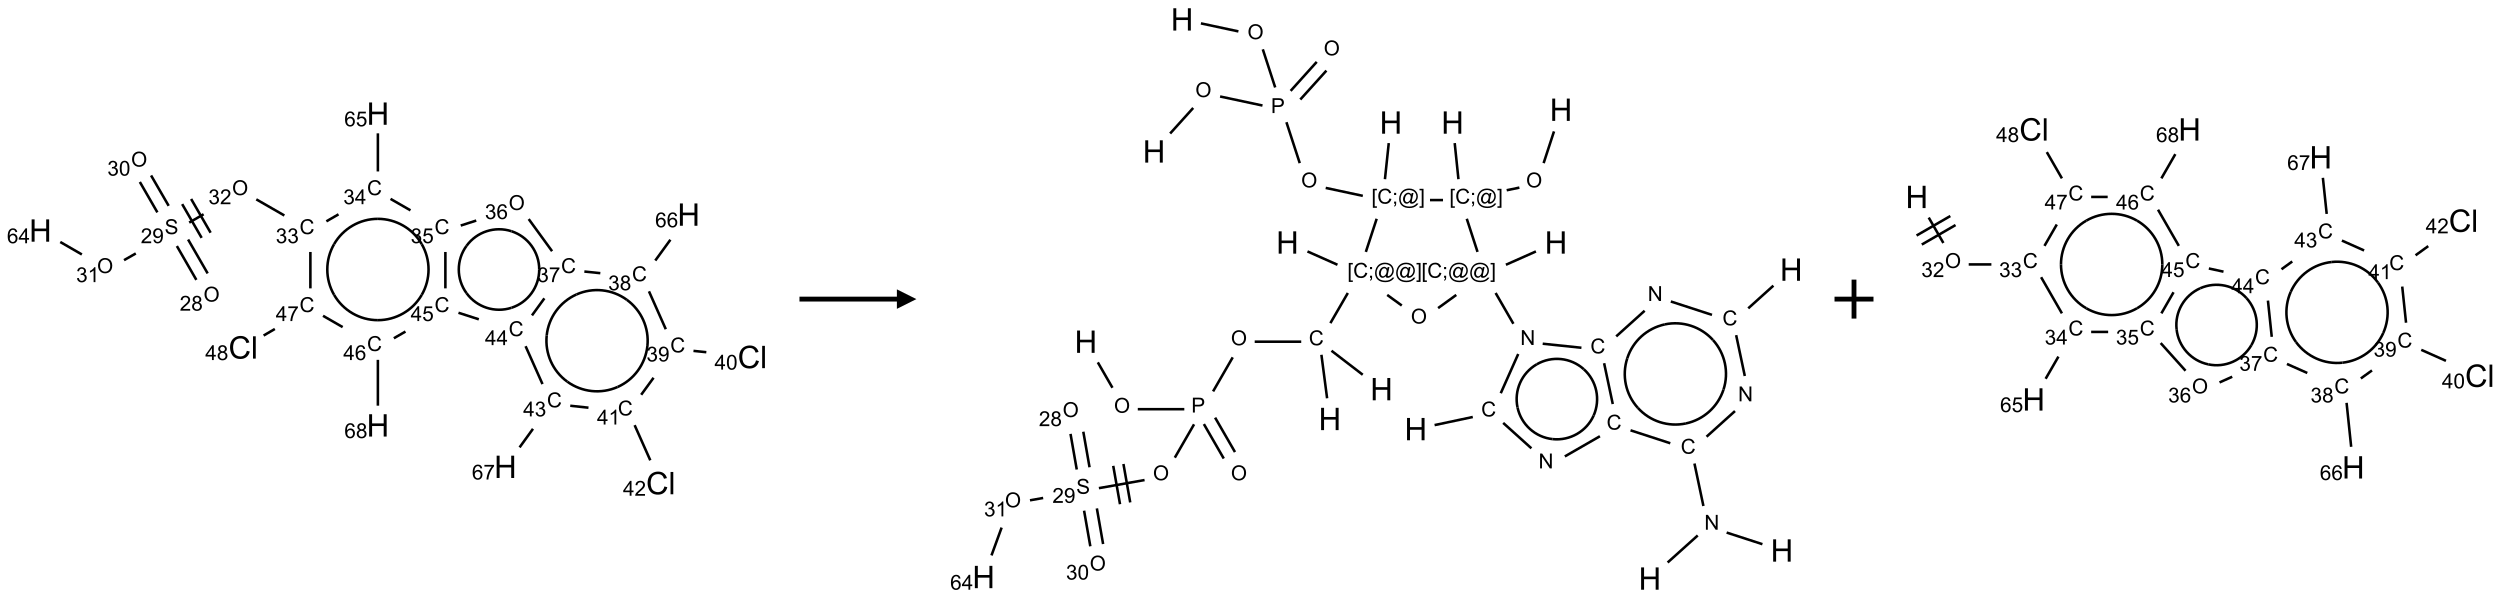 <?xml version="1.0" encoding="UTF-8"?>
<svg xmlns="http://www.w3.org/2000/svg" xmlns:xlink="http://www.w3.org/1999/xlink" width="1283" height="307" viewBox="0 0 1283 307">
<defs>
<g>
<g id="glyph-0-0">
<path d="M 1.332 0 L 1.332 -6.668 L 6.668 -6.668 L 6.668 0 Z M 1.5 -0.168 L 6.5 -0.168 L 6.5 -6.5 L 1.5 -6.5 Z M 1.5 -0.168 "/>
</g>
<g id="glyph-0-1">
<path d="M 0.516 -3.719 C 0.516 -4.984 0.855 -5.977 1.535 -6.695 C 2.215 -7.414 3.094 -7.77 4.172 -7.77 C 4.875 -7.77 5.512 -7.602 6.078 -7.266 C 6.645 -6.93 7.074 -6.461 7.371 -5.855 C 7.668 -5.254 7.816 -4.57 7.816 -3.809 C 7.816 -3.035 7.66 -2.34 7.348 -1.73 C 7.035 -1.117 6.594 -0.656 6.02 -0.34 C 5.449 -0.027 4.828 0.129 4.168 0.129 C 3.449 0.129 2.805 -0.043 2.238 -0.391 C 1.672 -0.738 1.246 -1.211 0.953 -1.812 C 0.66 -2.414 0.516 -3.047 0.516 -3.719 Z M 1.559 -3.703 C 1.559 -2.781 1.805 -2.059 2.301 -1.527 C 2.793 -1 3.414 -0.734 4.16 -0.734 C 4.922 -0.734 5.547 -1 6.039 -1.535 C 6.531 -2.07 6.777 -2.828 6.777 -3.812 C 6.777 -4.434 6.672 -4.977 6.461 -5.441 C 6.25 -5.902 5.945 -6.262 5.539 -6.52 C 5.133 -6.773 4.68 -6.902 4.176 -6.902 C 3.461 -6.902 2.848 -6.656 2.332 -6.164 C 1.816 -5.672 1.559 -4.852 1.559 -3.703 Z M 1.559 -3.703 "/>
</g>
<g id="glyph-0-2">
<path d="M 5.371 -0.902 L 5.371 0 L 0.324 0 C 0.316 -0.227 0.352 -0.441 0.434 -0.652 C 0.562 -0.996 0.766 -1.332 1.051 -1.668 C 1.332 -2 1.742 -2.387 2.277 -2.824 C 3.105 -3.504 3.668 -4.043 3.957 -4.441 C 4.25 -4.84 4.395 -5.215 4.395 -5.566 C 4.395 -5.938 4.262 -6.254 3.996 -6.508 C 3.73 -6.762 3.387 -6.891 2.957 -6.891 C 2.508 -6.891 2.145 -6.754 1.875 -6.484 C 1.605 -6.215 1.469 -5.84 1.465 -5.359 L 0.5 -5.457 C 0.566 -6.176 0.812 -6.727 1.246 -7.102 C 1.676 -7.477 2.254 -7.668 2.98 -7.668 C 3.711 -7.668 4.293 -7.465 4.719 -7.059 C 5.145 -6.652 5.359 -6.148 5.359 -5.547 C 5.359 -5.242 5.297 -4.941 5.172 -4.645 C 5.047 -4.352 4.84 -4.039 4.551 -3.715 C 4.262 -3.387 3.777 -2.938 3.105 -2.371 C 2.543 -1.898 2.18 -1.578 2.02 -1.41 C 1.859 -1.242 1.73 -1.07 1.625 -0.902 Z M 5.371 -0.902 "/>
</g>
<g id="glyph-0-3">
<path d="M 1.887 -4.141 C 1.496 -4.281 1.207 -4.484 1.02 -4.75 C 0.832 -5.016 0.738 -5.328 0.738 -5.699 C 0.738 -6.254 0.938 -6.719 1.34 -7.098 C 1.738 -7.477 2.27 -7.668 2.934 -7.668 C 3.598 -7.668 4.137 -7.473 4.543 -7.086 C 4.949 -6.699 5.152 -6.227 5.152 -5.672 C 5.152 -5.316 5.059 -5.008 4.871 -4.746 C 4.688 -4.484 4.406 -4.281 4.027 -4.141 C 4.496 -3.988 4.852 -3.742 5.098 -3.402 C 5.34 -3.062 5.465 -2.656 5.465 -2.184 C 5.465 -1.531 5.234 -0.98 4.77 -0.535 C 4.309 -0.09 3.703 0.129 2.949 0.129 C 2.195 0.129 1.586 -0.094 1.125 -0.539 C 0.664 -0.984 0.434 -1.543 0.434 -2.207 C 0.434 -2.703 0.559 -3.121 0.809 -3.457 C 1.062 -3.793 1.422 -4.02 1.887 -4.141 Z M 1.699 -5.73 C 1.699 -5.367 1.812 -5.074 2.047 -4.844 C 2.281 -4.613 2.582 -4.5 2.953 -4.5 C 3.312 -4.5 3.609 -4.613 3.84 -4.84 C 4.07 -5.066 4.188 -5.348 4.188 -5.676 C 4.188 -6.02 4.07 -6.309 3.832 -6.543 C 3.594 -6.777 3.297 -6.895 2.941 -6.895 C 2.586 -6.895 2.289 -6.781 2.051 -6.551 C 1.816 -6.324 1.699 -6.047 1.699 -5.73 Z M 1.395 -2.203 C 1.395 -1.938 1.461 -1.676 1.586 -1.426 C 1.711 -1.176 1.902 -0.984 2.152 -0.848 C 2.402 -0.711 2.672 -0.641 2.957 -0.641 C 3.406 -0.641 3.777 -0.785 4.066 -1.074 C 4.359 -1.363 4.504 -1.727 4.504 -2.172 C 4.504 -2.625 4.355 -2.996 4.055 -3.293 C 3.754 -3.586 3.379 -3.734 2.926 -3.734 C 2.484 -3.734 2.121 -3.59 1.832 -3.297 C 1.543 -3.004 1.395 -2.641 1.395 -2.203 Z M 1.395 -2.203 "/>
</g>
<g id="glyph-0-4">
<path d="M 0.48 -2.453 L 1.434 -2.535 C 1.477 -2.152 1.582 -1.84 1.746 -1.598 C 1.91 -1.352 2.168 -1.152 2.516 -1.004 C 2.863 -0.852 3.254 -0.777 3.688 -0.777 C 4.074 -0.777 4.414 -0.832 4.707 -0.949 C 5.004 -1.062 5.223 -1.219 5.367 -1.418 C 5.512 -1.617 5.582 -1.836 5.582 -2.074 C 5.582 -2.312 5.516 -2.523 5.375 -2.699 C 5.234 -2.879 5.008 -3.031 4.688 -3.152 C 4.484 -3.23 4.031 -3.355 3.328 -3.523 C 2.625 -3.691 2.137 -3.852 1.855 -4 C 1.488 -4.191 1.219 -4.43 1.039 -4.711 C 0.859 -4.992 0.77 -5.312 0.77 -5.66 C 0.77 -6.047 0.879 -6.406 1.098 -6.742 C 1.316 -7.078 1.637 -7.332 2.059 -7.504 C 2.477 -7.68 2.945 -7.766 3.457 -7.766 C 4.023 -7.766 4.523 -7.676 4.957 -7.492 C 5.387 -7.309 5.719 -7.043 5.953 -6.688 C 6.188 -6.332 6.312 -5.934 6.328 -5.484 L 5.359 -5.41 C 5.309 -5.895 5.133 -6.258 4.832 -6.504 C 4.531 -6.75 4.086 -6.875 3.5 -6.875 C 2.891 -6.875 2.445 -6.762 2.164 -6.539 C 1.883 -6.316 1.746 -6.047 1.746 -5.73 C 1.746 -5.457 1.844 -5.23 2.043 -5.051 C 2.238 -4.875 2.742 -4.695 3.566 -4.508 C 4.387 -4.32 4.949 -4.16 5.254 -4.02 C 5.699 -3.816 6.027 -3.555 6.238 -3.242 C 6.449 -2.93 6.559 -2.566 6.559 -2.156 C 6.559 -1.75 6.441 -1.367 6.207 -1.008 C 5.977 -0.648 5.641 -0.367 5.207 -0.168 C 4.77 0.031 4.281 0.129 3.734 0.129 C 3.043 0.129 2.465 0.031 1.996 -0.172 C 1.531 -0.375 1.164 -0.676 0.898 -1.082 C 0.633 -1.484 0.492 -1.941 0.48 -2.453 Z M 0.48 -2.453 "/>
</g>
<g id="glyph-0-5">
<path d="M 0.582 -1.766 L 1.484 -1.848 C 1.562 -1.426 1.707 -1.117 1.922 -0.926 C 2.137 -0.734 2.414 -0.641 2.75 -0.641 C 3.039 -0.641 3.289 -0.707 3.508 -0.84 C 3.727 -0.973 3.902 -1.148 4.043 -1.367 C 4.18 -1.586 4.297 -1.887 4.391 -2.262 C 4.484 -2.637 4.531 -3.016 4.531 -3.406 C 4.531 -3.449 4.531 -3.512 4.527 -3.594 C 4.34 -3.297 4.082 -3.055 3.758 -2.867 C 3.434 -2.68 3.082 -2.59 2.703 -2.59 C 2.07 -2.59 1.535 -2.816 1.098 -3.277 C 0.66 -3.734 0.441 -4.34 0.441 -5.09 C 0.441 -5.863 0.672 -6.484 1.129 -6.957 C 1.586 -7.43 2.156 -7.668 2.844 -7.668 C 3.34 -7.668 3.793 -7.531 4.207 -7.266 C 4.617 -7 4.93 -6.617 5.145 -6.121 C 5.355 -5.629 5.465 -4.91 5.465 -3.973 C 5.465 -2.996 5.359 -2.223 5.145 -1.645 C 4.934 -1.066 4.617 -0.625 4.199 -0.324 C 3.781 -0.02 3.293 0.129 2.73 0.129 C 2.133 0.129 1.645 -0.035 1.266 -0.367 C 0.887 -0.699 0.66 -1.164 0.582 -1.766 Z M 4.422 -5.137 C 4.422 -5.676 4.277 -6.102 3.992 -6.418 C 3.707 -6.734 3.359 -6.891 2.957 -6.891 C 2.543 -6.891 2.18 -6.719 1.871 -6.379 C 1.562 -6.039 1.406 -5.598 1.406 -5.059 C 1.406 -4.57 1.555 -4.176 1.848 -3.871 C 2.141 -3.566 2.5 -3.418 2.934 -3.418 C 3.367 -3.418 3.723 -3.57 4.004 -3.871 C 4.281 -4.176 4.422 -4.598 4.422 -5.137 Z M 4.422 -5.137 "/>
</g>
<g id="glyph-0-6">
<path d="M 0.449 -2.016 L 1.387 -2.141 C 1.492 -1.609 1.676 -1.227 1.934 -0.992 C 2.191 -0.758 2.508 -0.641 2.879 -0.641 C 3.32 -0.641 3.695 -0.793 3.996 -1.098 C 4.301 -1.402 4.453 -1.781 4.453 -2.234 C 4.453 -2.664 4.312 -3.02 4.031 -3.301 C 3.75 -3.578 3.391 -3.719 2.957 -3.719 C 2.781 -3.719 2.562 -3.684 2.297 -3.613 L 2.402 -4.438 C 2.465 -4.43 2.516 -4.426 2.551 -4.426 C 2.949 -4.426 3.312 -4.531 3.629 -4.738 C 3.949 -4.949 4.109 -5.27 4.109 -5.703 C 4.109 -6.047 3.992 -6.332 3.762 -6.559 C 3.527 -6.785 3.227 -6.895 2.859 -6.895 C 2.496 -6.895 2.191 -6.781 1.949 -6.551 C 1.707 -6.324 1.547 -5.98 1.48 -5.52 L 0.543 -5.688 C 0.656 -6.316 0.918 -6.805 1.324 -7.148 C 1.73 -7.492 2.234 -7.668 2.84 -7.668 C 3.254 -7.668 3.641 -7.578 3.988 -7.398 C 4.34 -7.219 4.609 -6.977 4.793 -6.668 C 4.98 -6.359 5.074 -6.031 5.074 -5.684 C 5.074 -5.352 4.984 -5.051 4.809 -4.781 C 4.629 -4.512 4.367 -4.297 4.02 -4.137 C 4.473 -4.031 4.824 -3.816 5.074 -3.488 C 5.324 -3.16 5.449 -2.75 5.449 -2.254 C 5.449 -1.59 5.203 -1.023 4.719 -0.559 C 4.234 -0.098 3.617 0.137 2.875 0.137 C 2.203 0.137 1.648 -0.062 1.207 -0.465 C 0.762 -0.863 0.512 -1.379 0.449 -2.016 Z M 0.449 -2.016 "/>
</g>
<g id="glyph-0-7">
<path d="M 0.441 -3.766 C 0.441 -4.668 0.535 -5.395 0.723 -5.945 C 0.906 -6.496 1.184 -6.922 1.551 -7.219 C 1.918 -7.516 2.375 -7.668 2.934 -7.668 C 3.344 -7.668 3.703 -7.586 4.012 -7.418 C 4.32 -7.254 4.574 -7.016 4.777 -6.707 C 4.977 -6.395 5.137 -6.016 5.25 -5.57 C 5.363 -5.125 5.422 -4.523 5.422 -3.766 C 5.422 -2.871 5.328 -2.148 5.145 -1.598 C 4.961 -1.047 4.688 -0.621 4.32 -0.32 C 3.953 -0.02 3.492 0.129 2.934 0.129 C 2.195 0.129 1.617 -0.133 1.199 -0.66 C 0.695 -1.297 0.441 -2.332 0.441 -3.766 Z M 1.406 -3.766 C 1.406 -2.512 1.555 -1.68 1.848 -1.262 C 2.141 -0.848 2.5 -0.641 2.934 -0.641 C 3.363 -0.641 3.727 -0.848 4.02 -1.266 C 4.312 -1.684 4.457 -2.516 4.457 -3.766 C 4.457 -5.023 4.312 -5.859 4.02 -6.27 C 3.727 -6.684 3.359 -6.891 2.922 -6.891 C 2.492 -6.891 2.148 -6.707 1.891 -6.344 C 1.566 -5.879 1.406 -5.02 1.406 -3.766 Z M 1.406 -3.766 "/>
</g>
<g id="glyph-0-8">
<path d="M 3.973 0 L 3.035 0 L 3.035 -5.973 C 2.809 -5.758 2.516 -5.543 2.148 -5.328 C 1.781 -5.113 1.453 -4.953 1.16 -4.844 L 1.16 -5.75 C 1.684 -5.996 2.145 -6.297 2.535 -6.645 C 2.93 -6.996 3.207 -7.336 3.371 -7.668 L 3.973 -7.668 Z M 3.973 0 "/>
</g>
<g id="glyph-0-9">
<path d="M 5.309 -5.766 L 4.375 -5.691 C 4.293 -6.059 4.172 -6.328 4.02 -6.496 C 3.766 -6.762 3.453 -6.895 3.082 -6.895 C 2.785 -6.895 2.523 -6.812 2.297 -6.645 C 2 -6.43 1.77 -6.117 1.598 -5.703 C 1.43 -5.289 1.34 -4.703 1.332 -3.938 C 1.559 -4.281 1.836 -4.535 2.16 -4.703 C 2.488 -4.871 2.828 -4.953 3.188 -4.953 C 3.812 -4.953 4.344 -4.723 4.785 -4.262 C 5.223 -3.801 5.441 -3.207 5.441 -2.48 C 5.441 -2 5.34 -1.555 5.133 -1.145 C 4.926 -0.73 4.641 -0.418 4.281 -0.199 C 3.922 0.02 3.512 0.129 3.051 0.129 C 2.27 0.129 1.633 -0.156 1.141 -0.73 C 0.648 -1.305 0.402 -2.254 0.402 -3.574 C 0.402 -5.051 0.672 -6.121 1.219 -6.793 C 1.695 -7.375 2.336 -7.668 3.141 -7.668 C 3.742 -7.668 4.234 -7.5 4.617 -7.16 C 5 -6.824 5.23 -6.359 5.309 -5.766 Z M 1.48 -2.473 C 1.48 -2.152 1.547 -1.844 1.684 -1.547 C 1.82 -1.25 2.016 -1.027 2.262 -0.871 C 2.508 -0.719 2.766 -0.641 3.035 -0.641 C 3.434 -0.641 3.773 -0.801 4.059 -1.121 C 4.344 -1.441 4.484 -1.875 4.484 -2.422 C 4.484 -2.949 4.344 -3.367 4.062 -3.668 C 3.781 -3.973 3.426 -4.125 3 -4.125 C 2.578 -4.125 2.219 -3.973 1.922 -3.668 C 1.625 -3.363 1.48 -2.969 1.48 -2.473 Z M 1.48 -2.473 "/>
</g>
<g id="glyph-0-10">
<path d="M 3.449 0 L 3.449 -1.828 L 0.137 -1.828 L 0.137 -2.688 L 3.621 -7.637 L 4.387 -7.637 L 4.387 -2.688 L 5.418 -2.688 L 5.418 -1.828 L 4.387 -1.828 L 4.387 0 Z M 3.449 -2.688 L 3.449 -6.129 L 1.059 -2.688 Z M 3.449 -2.688 "/>
</g>
<g id="glyph-0-11">
<path d="M 6.27 -2.676 L 7.281 -2.422 C 7.07 -1.594 6.688 -0.961 6.137 -0.523 C 5.586 -0.086 4.914 0.129 4.121 0.129 C 3.297 0.129 2.629 -0.039 2.113 -0.371 C 1.598 -0.707 1.203 -1.191 0.934 -1.828 C 0.664 -2.465 0.531 -3.145 0.531 -3.875 C 0.531 -4.672 0.684 -5.363 0.988 -5.957 C 1.293 -6.547 1.723 -6.996 2.285 -7.305 C 2.844 -7.613 3.461 -7.766 4.137 -7.766 C 4.898 -7.766 5.543 -7.57 6.062 -7.184 C 6.582 -6.793 6.945 -6.246 7.152 -5.543 L 6.156 -5.309 C 5.98 -5.863 5.723 -6.266 5.387 -6.52 C 5.051 -6.773 4.625 -6.902 4.113 -6.902 C 3.527 -6.902 3.039 -6.762 2.645 -6.48 C 2.25 -6.199 1.973 -5.82 1.812 -5.348 C 1.652 -4.871 1.574 -4.383 1.574 -3.879 C 1.574 -3.23 1.668 -2.664 1.855 -2.18 C 2.047 -1.695 2.34 -1.332 2.738 -1.094 C 3.137 -0.855 3.57 -0.734 4.035 -0.734 C 4.602 -0.734 5.082 -0.898 5.473 -1.223 C 5.867 -1.551 6.133 -2.035 6.27 -2.676 Z M 6.27 -2.676 "/>
</g>
<g id="glyph-0-12">
<path d="M 0.441 -2 L 1.426 -2.082 C 1.5 -1.605 1.668 -1.242 1.934 -1.004 C 2.199 -0.762 2.52 -0.641 2.895 -0.641 C 3.348 -0.641 3.73 -0.812 4.043 -1.152 C 4.355 -1.492 4.512 -1.941 4.512 -2.504 C 4.512 -3.039 4.359 -3.461 4.059 -3.77 C 3.758 -4.078 3.367 -4.234 2.879 -4.234 C 2.578 -4.234 2.305 -4.164 2.062 -4.027 C 1.82 -3.891 1.629 -3.715 1.488 -3.496 L 0.609 -3.609 L 1.348 -7.531 L 5.145 -7.531 L 5.145 -6.637 L 2.098 -6.637 L 1.688 -4.582 C 2.145 -4.902 2.625 -5.062 3.129 -5.062 C 3.797 -5.062 4.359 -4.832 4.816 -4.371 C 5.277 -3.91 5.504 -3.312 5.504 -2.59 C 5.504 -1.898 5.305 -1.301 4.902 -0.797 C 4.41 -0.18 3.742 0.129 2.895 0.129 C 2.199 0.129 1.633 -0.062 1.195 -0.453 C 0.758 -0.844 0.504 -1.359 0.441 -2 Z M 0.441 -2 "/>
</g>
<g id="glyph-0-13">
<path d="M 0.504 -6.637 L 0.504 -7.535 L 5.449 -7.535 L 5.449 -6.809 C 4.961 -6.289 4.48 -5.602 4.004 -4.746 C 3.527 -3.887 3.156 -3.004 2.895 -2.098 C 2.707 -1.461 2.59 -0.762 2.535 0 L 1.574 0 C 1.582 -0.602 1.703 -1.328 1.926 -2.176 C 2.152 -3.027 2.477 -3.848 2.898 -4.637 C 3.32 -5.426 3.77 -6.094 4.246 -6.637 Z M 0.504 -6.637 "/>
</g>
<g id="glyph-0-14">
<path d="M 0.723 2.121 L 0.723 -7.637 L 2.793 -7.637 L 2.793 -6.859 L 1.66 -6.859 L 1.66 1.344 L 2.793 1.344 L 2.793 2.121 Z M 0.723 2.121 "/>
</g>
<g id="glyph-0-15">
<path d="M 0.949 -4.465 L 0.949 -5.531 L 2.016 -5.531 L 2.016 -4.465 Z M 0.949 0 L 0.949 -1.066 L 2.016 -1.066 L 2.016 0 C 2.016 0.391 1.945 0.711 1.809 0.949 C 1.668 1.191 1.449 1.379 1.145 1.512 L 0.887 1.109 C 1.082 1.023 1.23 0.895 1.324 0.727 C 1.418 0.559 1.469 0.316 1.48 0 Z M 0.949 0 "/>
</g>
<g id="glyph-0-16">
<path d="M 6.047 -0.848 C 5.82 -0.59 5.57 -0.379 5.289 -0.223 C 5.008 -0.062 4.73 0.016 4.449 0.016 C 4.141 0.016 3.84 -0.074 3.547 -0.254 C 3.254 -0.434 3.02 -0.715 2.836 -1.09 C 2.652 -1.465 2.562 -1.875 2.562 -2.324 C 2.562 -2.875 2.703 -3.43 2.988 -3.98 C 3.27 -4.535 3.621 -4.953 4.043 -5.23 C 4.461 -5.508 4.871 -5.645 5.266 -5.645 C 5.566 -5.645 5.855 -5.566 6.129 -5.41 C 6.402 -5.25 6.641 -5.012 6.84 -4.688 L 7.016 -5.496 L 7.949 -5.496 L 7.199 -2 C 7.094 -1.516 7.043 -1.246 7.043 -1.191 C 7.043 -1.098 7.078 -1.02 7.148 -0.949 C 7.219 -0.883 7.305 -0.848 7.406 -0.848 C 7.59 -0.848 7.832 -0.953 8.129 -1.168 C 8.527 -1.445 8.84 -1.816 9.07 -2.285 C 9.301 -2.75 9.418 -3.234 9.418 -3.73 C 9.418 -4.309 9.27 -4.852 8.973 -5.355 C 8.676 -5.859 8.23 -6.262 7.645 -6.562 C 7.055 -6.863 6.406 -7.016 5.691 -7.016 C 4.879 -7.016 4.137 -6.824 3.465 -6.445 C 2.793 -6.066 2.273 -5.52 1.902 -4.809 C 1.535 -4.098 1.348 -3.34 1.348 -2.527 C 1.348 -1.676 1.535 -0.941 1.902 -0.328 C 2.273 0.285 2.809 0.742 3.508 1.035 C 4.207 1.328 4.984 1.473 5.832 1.473 C 6.742 1.473 7.504 1.32 8.121 1.016 C 8.734 0.711 9.195 0.34 9.5 -0.098 L 10.441 -0.098 C 10.266 0.266 9.961 0.637 9.531 1.016 C 9.102 1.395 8.59 1.695 7.996 1.914 C 7.402 2.133 6.688 2.246 5.848 2.246 C 5.078 2.246 4.367 2.145 3.715 1.949 C 3.066 1.75 2.512 1.453 2.051 1.055 C 1.594 0.656 1.25 0.199 1.016 -0.316 C 0.723 -0.973 0.578 -1.684 0.578 -2.441 C 0.578 -3.289 0.75 -4.098 1.098 -4.863 C 1.523 -5.805 2.125 -6.527 2.902 -7.027 C 3.684 -7.527 4.629 -7.777 5.738 -7.777 C 6.602 -7.777 7.375 -7.602 8.059 -7.246 C 8.746 -6.895 9.285 -6.371 9.684 -5.672 C 10.02 -5.07 10.188 -4.418 10.188 -3.715 C 10.188 -2.707 9.832 -1.812 9.125 -1.031 C 8.492 -0.328 7.801 0.02 7.051 0.02 C 6.812 0.02 6.617 -0.016 6.473 -0.09 C 6.324 -0.16 6.215 -0.266 6.145 -0.402 C 6.102 -0.488 6.066 -0.637 6.047 -0.848 Z M 3.527 -2.262 C 3.527 -1.785 3.641 -1.414 3.863 -1.152 C 4.09 -0.887 4.348 -0.754 4.641 -0.754 C 4.836 -0.754 5.039 -0.812 5.254 -0.93 C 5.469 -1.047 5.676 -1.219 5.871 -1.449 C 6.066 -1.676 6.23 -1.969 6.355 -2.32 C 6.48 -2.672 6.543 -3.027 6.543 -3.379 C 6.543 -3.852 6.426 -4.219 6.191 -4.48 C 5.957 -4.738 5.672 -4.871 5.332 -4.871 C 5.109 -4.871 4.902 -4.812 4.707 -4.699 C 4.512 -4.586 4.32 -4.406 4.137 -4.156 C 3.953 -3.906 3.805 -3.602 3.691 -3.246 C 3.582 -2.887 3.527 -2.559 3.527 -2.262 Z M 3.527 -2.262 "/>
</g>
<g id="glyph-0-17">
<path d="M 2.27 2.121 L 0.203 2.121 L 0.203 1.344 L 1.332 1.344 L 1.332 -6.859 L 0.203 -6.859 L 0.203 -7.637 L 2.27 -7.637 Z M 2.27 2.121 "/>
</g>
<g id="glyph-0-18">
<path d="M 0.824 0 L 0.824 -7.637 L 3.703 -7.637 C 4.211 -7.637 4.598 -7.609 4.863 -7.562 C 5.238 -7.5 5.555 -7.383 5.809 -7.207 C 6.062 -7.031 6.266 -6.785 6.418 -6.469 C 6.574 -6.152 6.652 -5.805 6.652 -5.426 C 6.652 -4.777 6.445 -4.227 6.031 -3.777 C 5.617 -3.328 4.871 -3.105 3.793 -3.105 L 1.832 -3.105 L 1.832 0 Z M 1.832 -4.004 L 3.809 -4.004 C 4.461 -4.004 4.922 -4.125 5.199 -4.371 C 5.473 -4.613 5.609 -4.953 5.609 -5.395 C 5.609 -5.715 5.527 -5.988 5.367 -6.215 C 5.207 -6.441 4.992 -6.594 4.73 -6.668 C 4.559 -6.711 4.246 -6.734 3.785 -6.734 L 1.832 -6.734 Z M 1.832 -4.004 "/>
</g>
<g id="glyph-0-19">
<path d="M 0.812 0 L 0.812 -7.637 L 1.848 -7.637 L 5.859 -1.641 L 5.859 -7.637 L 6.828 -7.637 L 6.828 0 L 5.793 0 L 1.781 -6 L 1.781 0 Z M 0.812 0 "/>
</g>
<g id="glyph-1-0">
<path d="M 2 0 L 2 -10 L 10 -10 L 10 0 Z M 2.25 -0.25 L 9.75 -0.25 L 9.75 -9.75 L 2.25 -9.75 Z M 2.25 -0.25 "/>
</g>
<g id="glyph-1-1">
<path d="M 1.281 0 L 1.281 -11.453 L 2.797 -11.453 L 2.797 -6.75 L 8.75 -6.75 L 8.75 -11.453 L 10.266 -11.453 L 10.266 0 L 8.75 0 L 8.75 -5.398 L 2.797 -5.398 L 2.797 0 Z M 1.281 0 "/>
</g>
<g id="glyph-1-2">
<path d="M 9.406 -4.016 L 10.922 -3.633 C 10.605 -2.387 10.031 -1.438 9.207 -0.785 C 8.383 -0.133 7.371 0.195 6.18 0.195 C 4.945 0.195 3.941 -0.055 3.168 -0.559 C 2.395 -1.062 1.805 -1.789 1.402 -2.742 C 1 -3.695 0.797 -4.719 0.797 -5.812 C 0.797 -7.004 1.023 -8.047 1.48 -8.934 C 1.938 -9.82 2.586 -10.496 3.426 -10.957 C 4.266 -11.418 5.191 -11.648 6.203 -11.648 C 7.348 -11.648 8.312 -11.355 9.094 -10.773 C 9.875 -10.191 10.418 -9.371 10.727 -8.312 L 9.234 -7.961 C 8.969 -8.793 8.582 -9.402 8.078 -9.781 C 7.574 -10.16 6.938 -10.352 6.172 -10.352 C 5.293 -10.352 4.555 -10.141 3.965 -9.719 C 3.375 -9.297 2.957 -8.73 2.719 -8.02 C 2.48 -7.309 2.359 -6.574 2.359 -5.82 C 2.359 -4.848 2.5 -3.996 2.785 -3.27 C 3.07 -2.543 3.512 -2 4.109 -1.641 C 4.707 -1.281 5.355 -1.102 6.055 -1.102 C 6.902 -1.102 7.621 -1.348 8.211 -1.836 C 8.801 -2.324 9.199 -3.051 9.406 -4.016 Z M 9.406 -4.016 "/>
</g>
<g id="glyph-1-3">
<path d="M 1.023 0 L 1.023 -11.453 L 2.43 -11.453 L 2.43 0 Z M 1.023 0 "/>
</g>
</g>
</defs>
<path fill="none" stroke-width="0.033" stroke-linecap="butt" stroke-linejoin="miter" stroke="rgb(0%, 0%, 0%)" stroke-opacity="1" stroke-miterlimit="10" d="M 2.146 2.05 L 1.895 1.615 " transform="matrix(40, 0, 0, 40, 20.729, 58.311)"/>
<path fill="none" stroke-width="0.033" stroke-linecap="butt" stroke-linejoin="miter" stroke="rgb(0%, 0%, 0%)" stroke-opacity="1" stroke-miterlimit="10" d="M 2.001 2.133 L 1.751 1.699 " transform="matrix(40, 0, 0, 40, 20.729, 58.311)"/>
<path fill="none" stroke-width="0.033" stroke-linecap="butt" stroke-linejoin="miter" stroke="rgb(0%, 0%, 0%)" stroke-opacity="1" stroke-miterlimit="10" d="M 1.646 1.183 L 1.42 0.793 " transform="matrix(40, 0, 0, 40, 20.729, 58.311)"/>
<path fill="none" stroke-width="0.033" stroke-linecap="butt" stroke-linejoin="miter" stroke="rgb(0%, 0%, 0%)" stroke-opacity="1" stroke-miterlimit="10" d="M 1.501 1.267 L 1.276 0.877 " transform="matrix(40, 0, 0, 40, 20.729, 58.311)"/>
<path fill="none" stroke-width="0.033" stroke-linecap="butt" stroke-linejoin="miter" stroke="rgb(0%, 0%, 0%)" stroke-opacity="1" stroke-miterlimit="10" d="M 1.224 1.794 L 1.073 1.88 " transform="matrix(40, 0, 0, 40, 20.729, 58.311)"/>
<path fill="none" stroke-width="0.033" stroke-linecap="butt" stroke-linejoin="miter" stroke="rgb(0%, 0%, 0%)" stroke-opacity="1" stroke-miterlimit="10" d="M 0.532 1.807 L 0.255 1.647 " transform="matrix(40, 0, 0, 40, 20.729, 58.311)"/>
<path fill="none" stroke-width="0.033" stroke-linecap="butt" stroke-linejoin="miter" stroke="rgb(0%, 0%, 0%)" stroke-opacity="1" stroke-miterlimit="10" d="M 1.909 1.398 L 2.094 1.291 " transform="matrix(40, 0, 0, 40, 20.729, 58.311)"/>
<path fill="none" stroke-width="0.033" stroke-linecap="butt" stroke-linejoin="miter" stroke="rgb(0%, 0%, 0%)" stroke-opacity="1" stroke-miterlimit="10" d="M 2.184 1.528 L 1.934 1.095 " transform="matrix(40, 0, 0, 40, 20.729, 58.311)"/>
<path fill="none" stroke-width="0.033" stroke-linecap="butt" stroke-linejoin="miter" stroke="rgb(0%, 0%, 0%)" stroke-opacity="1" stroke-miterlimit="10" d="M 2.069 1.594 L 1.819 1.161 " transform="matrix(40, 0, 0, 40, 20.729, 58.311)"/>
<path fill="none" stroke-width="0.033" stroke-linecap="butt" stroke-linejoin="miter" stroke="rgb(0%, 0%, 0%)" stroke-opacity="1" stroke-miterlimit="10" d="M 2.77 1.1 L 3.13 1.307 " transform="matrix(40, 0, 0, 40, 20.729, 58.311)"/>
<path fill="none" stroke-width="0.033" stroke-linecap="butt" stroke-linejoin="miter" stroke="rgb(0%, 0%, 0%)" stroke-opacity="1" stroke-miterlimit="10" d="M 3.669 1.382 L 3.825 1.292 " transform="matrix(40, 0, 0, 40, 20.729, 58.311)"/>
<path fill="none" stroke-width="0.033" stroke-linecap="butt" stroke-linejoin="miter" stroke="rgb(0%, 0%, 0%)" stroke-opacity="1" stroke-miterlimit="10" d="M 4.33 0.742 L 4.33 0.253 " transform="matrix(40, 0, 0, 40, 20.729, 58.311)"/>
<path fill="none" stroke-width="0.033" stroke-linecap="butt" stroke-linejoin="miter" stroke="rgb(0%, 0%, 0%)" stroke-opacity="1" stroke-miterlimit="10" d="M 4.492 1.094 L 4.748 1.241 " transform="matrix(40, 0, 0, 40, 20.729, 58.311)"/>
<path fill="none" stroke-width="0.033" stroke-linecap="butt" stroke-linejoin="miter" stroke="rgb(0%, 0%, 0%)" stroke-opacity="1" stroke-miterlimit="10" d="M 5.393 1.436 L 5.592 1.372 " transform="matrix(40, 0, 0, 40, 20.729, 58.311)"/>
<path fill="none" stroke-width="0.033" stroke-linecap="butt" stroke-linejoin="miter" stroke="rgb(0%, 0%, 0%)" stroke-opacity="1" stroke-miterlimit="10" d="M 6.265 1.353 L 6.565 1.765 " transform="matrix(40, 0, 0, 40, 20.729, 58.311)"/>
<path fill="none" stroke-width="0.033" stroke-linecap="butt" stroke-linejoin="miter" stroke="rgb(0%, 0%, 0%)" stroke-opacity="1" stroke-miterlimit="10" d="M 6.979 2.026 L 7.184 2.047 " transform="matrix(40, 0, 0, 40, 20.729, 58.311)"/>
<path fill="none" stroke-width="0.033" stroke-linecap="butt" stroke-linejoin="miter" stroke="rgb(0%, 0%, 0%)" stroke-opacity="1" stroke-miterlimit="10" d="M 7.889 1.885 L 8.083 1.618 " transform="matrix(40, 0, 0, 40, 20.729, 58.311)"/>
<path fill="none" stroke-width="0.033" stroke-linecap="butt" stroke-linejoin="miter" stroke="rgb(0%, 0%, 0%)" stroke-opacity="1" stroke-miterlimit="10" d="M 7.808 2.28 L 8.024 2.766 " transform="matrix(40, 0, 0, 40, 20.729, 58.311)"/>
<path fill="none" stroke-width="0.033" stroke-linecap="butt" stroke-linejoin="miter" stroke="rgb(0%, 0%, 0%)" stroke-opacity="1" stroke-miterlimit="10" d="M 8.379 3.044 L 8.544 3.061 " transform="matrix(40, 0, 0, 40, 20.729, 58.311)"/>
<path fill="none" stroke-width="0.033" stroke-linecap="butt" stroke-linejoin="miter" stroke="rgb(0%, 0%, 0%)" stroke-opacity="1" stroke-miterlimit="10" d="M 7.867 3.389 L 7.708 3.607 " transform="matrix(40, 0, 0, 40, 20.729, 58.311)"/>
<path fill="none" stroke-width="0.033" stroke-linecap="butt" stroke-linejoin="miter" stroke="rgb(0%, 0%, 0%)" stroke-opacity="1" stroke-miterlimit="10" d="M 7.624 3.997 L 7.825 4.448 " transform="matrix(40, 0, 0, 40, 20.729, 58.311)"/>
<path fill="none" stroke-width="0.033" stroke-linecap="butt" stroke-linejoin="miter" stroke="rgb(0%, 0%, 0%)" stroke-opacity="1" stroke-miterlimit="10" d="M 7.032 3.773 L 6.798 3.748 " transform="matrix(40, 0, 0, 40, 20.729, 58.311)"/>
<path fill="none" stroke-width="0.033" stroke-linecap="butt" stroke-linejoin="miter" stroke="rgb(0%, 0%, 0%)" stroke-opacity="1" stroke-miterlimit="10" d="M 6.32 4.044 L 6.148 4.282 " transform="matrix(40, 0, 0, 40, 20.729, 58.311)"/>
<path fill="none" stroke-width="0.033" stroke-linecap="butt" stroke-linejoin="miter" stroke="rgb(0%, 0%, 0%)" stroke-opacity="1" stroke-miterlimit="10" d="M 6.442 3.47 L 6.225 2.984 " transform="matrix(40, 0, 0, 40, 20.729, 58.311)"/>
<path fill="none" stroke-width="0.033" stroke-linecap="butt" stroke-linejoin="miter" stroke="rgb(0%, 0%, 0%)" stroke-opacity="1" stroke-miterlimit="10" d="M 6.307 2.589 L 6.466 2.37 " transform="matrix(40, 0, 0, 40, 20.729, 58.311)"/>
<path fill="none" stroke-width="0.033" stroke-linecap="butt" stroke-linejoin="miter" stroke="rgb(0%, 0%, 0%)" stroke-opacity="1" stroke-miterlimit="10" d="M 5.625 2.639 L 5.364 2.555 " transform="matrix(40, 0, 0, 40, 20.729, 58.311)"/>
<path fill="none" stroke-width="0.033" stroke-linecap="butt" stroke-linejoin="miter" stroke="rgb(0%, 0%, 0%)" stroke-opacity="1" stroke-miterlimit="10" d="M 5.196 2.242 L 5.196 1.775 " transform="matrix(40, 0, 0, 40, 20.729, 58.311)"/>
<path fill="none" stroke-width="0.033" stroke-linecap="butt" stroke-linejoin="miter" stroke="rgb(0%, 0%, 0%)" stroke-opacity="1" stroke-miterlimit="10" d="M 4.684 2.796 L 4.535 2.882 " transform="matrix(40, 0, 0, 40, 20.729, 58.311)"/>
<path fill="none" stroke-width="0.033" stroke-linecap="butt" stroke-linejoin="miter" stroke="rgb(0%, 0%, 0%)" stroke-opacity="1" stroke-miterlimit="10" d="M 4.33 3.159 L 4.33 3.747 " transform="matrix(40, 0, 0, 40, 20.729, 58.311)"/>
<path fill="none" stroke-width="0.033" stroke-linecap="butt" stroke-linejoin="miter" stroke="rgb(0%, 0%, 0%)" stroke-opacity="1" stroke-miterlimit="10" d="M 3.878 2.739 L 3.626 2.594 " transform="matrix(40, 0, 0, 40, 20.729, 58.311)"/>
<path fill="none" stroke-width="0.033" stroke-linecap="butt" stroke-linejoin="miter" stroke="rgb(0%, 0%, 0%)" stroke-opacity="1" stroke-miterlimit="10" d="M 3.464 2.242 L 3.464 1.775 " transform="matrix(40, 0, 0, 40, 20.729, 58.311)"/>
<path fill="none" stroke-width="0.033" stroke-linecap="butt" stroke-linejoin="miter" stroke="rgb(0%, 0%, 0%)" stroke-opacity="1" stroke-miterlimit="10" d="M 3.008 2.763 L 2.864 2.847 " transform="matrix(40, 0, 0, 40, 20.729, 58.311)"/>
<path fill="none" stroke-width="0.033" stroke-linecap="butt" stroke-linejoin="miter" stroke="rgb(0%, 0%, 0%)" stroke-opacity="1" stroke-miterlimit="10" d="M 3.768 1.675 C 3.884 1.474 4.098 1.35 4.33 1.35 " transform="matrix(40, 0, 0, 40, 20.729, 58.311)"/>
<path fill="none" stroke-width="0.033" stroke-linecap="butt" stroke-linejoin="miter" stroke="rgb(0%, 0%, 0%)" stroke-opacity="1" stroke-miterlimit="10" d="M 3.768 2.325 C 3.652 2.124 3.652 1.876 3.768 1.675 " transform="matrix(40, 0, 0, 40, 20.729, 58.311)"/>
<path fill="none" stroke-width="0.033" stroke-linecap="butt" stroke-linejoin="miter" stroke="rgb(0%, 0%, 0%)" stroke-opacity="1" stroke-miterlimit="10" d="M 4.33 2.65 C 4.098 2.65 3.884 2.526 3.768 2.325 " transform="matrix(40, 0, 0, 40, 20.729, 58.311)"/>
<path fill="none" stroke-width="0.033" stroke-linecap="butt" stroke-linejoin="miter" stroke="rgb(0%, 0%, 0%)" stroke-opacity="1" stroke-miterlimit="10" d="M 4.893 2.325 C 4.777 2.526 4.562 2.65 4.33 2.65 " transform="matrix(40, 0, 0, 40, 20.729, 58.311)"/>
<path fill="none" stroke-width="0.033" stroke-linecap="butt" stroke-linejoin="miter" stroke="rgb(0%, 0%, 0%)" stroke-opacity="1" stroke-miterlimit="10" d="M 4.893 1.675 C 5.009 1.876 5.009 2.124 4.893 2.325 " transform="matrix(40, 0, 0, 40, 20.729, 58.311)"/>
<path fill="none" stroke-width="0.033" stroke-linecap="butt" stroke-linejoin="miter" stroke="rgb(0%, 0%, 0%)" stroke-opacity="1" stroke-miterlimit="10" d="M 4.33 1.35 C 4.562 1.35 4.777 1.474 4.893 1.675 " transform="matrix(40, 0, 0, 40, 20.729, 58.311)"/>
<path fill="none" stroke-width="0.033" stroke-linecap="butt" stroke-linejoin="miter" stroke="rgb(0%, 0%, 0%)" stroke-opacity="1" stroke-miterlimit="10" d="M 5.467 1.697 C 5.598 1.516 5.831 1.44 6.044 1.509 " transform="matrix(40, 0, 0, 40, 20.729, 58.311)"/>
<path fill="none" stroke-width="0.033" stroke-linecap="butt" stroke-linejoin="miter" stroke="rgb(0%, 0%, 0%)" stroke-opacity="1" stroke-miterlimit="10" d="M 5.467 2.303 C 5.335 2.123 5.335 1.877 5.467 1.697 " transform="matrix(40, 0, 0, 40, 20.729, 58.311)"/>
<path fill="none" stroke-width="0.033" stroke-linecap="butt" stroke-linejoin="miter" stroke="rgb(0%, 0%, 0%)" stroke-opacity="1" stroke-miterlimit="10" d="M 6.044 2.491 C 5.831 2.56 5.598 2.484 5.467 2.303 " transform="matrix(40, 0, 0, 40, 20.729, 58.311)"/>
<path fill="none" stroke-width="0.033" stroke-linecap="butt" stroke-linejoin="miter" stroke="rgb(0%, 0%, 0%)" stroke-opacity="1" stroke-miterlimit="10" d="M 6.4 2 C 6.4 2.224 6.256 2.422 6.044 2.491 " transform="matrix(40, 0, 0, 40, 20.729, 58.311)"/>
<path fill="none" stroke-width="0.033" stroke-linecap="butt" stroke-linejoin="miter" stroke="rgb(0%, 0%, 0%)" stroke-opacity="1" stroke-miterlimit="10" d="M 6.044 1.509 C 6.256 1.578 6.4 1.776 6.4 2 " transform="matrix(40, 0, 0, 40, 20.729, 58.311)"/>
<path fill="none" stroke-width="0.033" stroke-linecap="butt" stroke-linejoin="miter" stroke="rgb(0%, 0%, 0%)" stroke-opacity="1" stroke-miterlimit="10" d="M 6.878 2.32 C 7.09 2.226 7.336 2.252 7.523 2.388 " transform="matrix(40, 0, 0, 40, 20.729, 58.311)"/>
<path fill="none" stroke-width="0.033" stroke-linecap="butt" stroke-linejoin="miter" stroke="rgb(0%, 0%, 0%)" stroke-opacity="1" stroke-miterlimit="10" d="M 6.496 2.846 C 6.52 2.615 6.666 2.415 6.878 2.32 " transform="matrix(40, 0, 0, 40, 20.729, 58.311)"/>
<path fill="none" stroke-width="0.033" stroke-linecap="butt" stroke-linejoin="miter" stroke="rgb(0%, 0%, 0%)" stroke-opacity="1" stroke-miterlimit="10" d="M 6.76 3.439 C 6.572 3.303 6.472 3.076 6.496 2.846 " transform="matrix(40, 0, 0, 40, 20.729, 58.311)"/>
<path fill="none" stroke-width="0.033" stroke-linecap="butt" stroke-linejoin="miter" stroke="rgb(0%, 0%, 0%)" stroke-opacity="1" stroke-miterlimit="10" d="M 7.406 3.507 C 7.194 3.601 6.948 3.575 6.76 3.439 " transform="matrix(40, 0, 0, 40, 20.729, 58.311)"/>
<path fill="none" stroke-width="0.033" stroke-linecap="butt" stroke-linejoin="miter" stroke="rgb(0%, 0%, 0%)" stroke-opacity="1" stroke-miterlimit="10" d="M 7.788 2.981 C 7.763 3.212 7.618 3.413 7.406 3.507 " transform="matrix(40, 0, 0, 40, 20.729, 58.311)"/>
<path fill="none" stroke-width="0.033" stroke-linecap="butt" stroke-linejoin="miter" stroke="rgb(0%, 0%, 0%)" stroke-opacity="1" stroke-miterlimit="10" d="M 7.523 2.388 C 7.711 2.524 7.812 2.751 7.788 2.981 " transform="matrix(40, 0, 0, 40, 20.729, 58.311)"/>
<g fill="rgb(0%, 0%, 0%)" fill-opacity="1">
<use xlink:href="#glyph-0-1" x="104.434" y="154.801"/>
</g>
<g fill="rgb(0%, 0%, 0%)" fill-opacity="1">
<use xlink:href="#glyph-0-2" x="92.219" y="159.434"/>
<use xlink:href="#glyph-0-3" x="98.151" y="159.434"/>
</g>
<g fill="rgb(0%, 0%, 0%)" fill-opacity="1">
<use xlink:href="#glyph-0-4" x="84.469" y="120.156"/>
</g>
<g fill="rgb(0%, 0%, 0%)" fill-opacity="1">
<use xlink:href="#glyph-0-2" x="72.219" y="124.793"/>
<use xlink:href="#glyph-0-5" x="78.151" y="124.793"/>
</g>
<g fill="rgb(0%, 0%, 0%)" fill-opacity="1">
<use xlink:href="#glyph-0-1" x="67.258" y="85.52"/>
</g>
<g fill="rgb(0%, 0%, 0%)" fill-opacity="1">
<use xlink:href="#glyph-0-6" x="55.082" y="90.148"/>
<use xlink:href="#glyph-0-7" x="61.014" y="90.148"/>
</g>
<g fill="rgb(0%, 0%, 0%)" fill-opacity="1">
<use xlink:href="#glyph-0-1" x="49.793" y="140.16"/>
</g>
<g fill="rgb(0%, 0%, 0%)" fill-opacity="1">
<use xlink:href="#glyph-0-6" x="39.066" y="144.793"/>
<use xlink:href="#glyph-0-8" x="44.999" y="144.793"/>
</g>
<g fill="rgb(0%, 0%, 0%)" fill-opacity="1">
<use xlink:href="#glyph-1-1" x="14.957" y="124.039"/>
</g>
<g fill="rgb(0%, 0%, 0%)" fill-opacity="1">
<use xlink:href="#glyph-0-9" x="3.555" y="124.832"/>
<use xlink:href="#glyph-0-10" x="9.487" y="124.832"/>
</g>
<g fill="rgb(0%, 0%, 0%)" fill-opacity="1">
<use xlink:href="#glyph-0-1" x="119.074" y="100.16"/>
</g>
<g fill="rgb(0%, 0%, 0%)" fill-opacity="1">
<use xlink:href="#glyph-0-6" x="106.953" y="104.793"/>
<use xlink:href="#glyph-0-2" x="112.885" y="104.793"/>
</g>
<g fill="rgb(0%, 0%, 0%)" fill-opacity="1">
<use xlink:href="#glyph-0-11" x="153.699" y="120.156"/>
</g>
<g fill="rgb(0%, 0%, 0%)" fill-opacity="1">
<use xlink:href="#glyph-0-6" x="141.516" y="124.793"/>
<use xlink:href="#glyph-0-6" x="147.448" y="124.793"/>
</g>
<g fill="rgb(0%, 0%, 0%)" fill-opacity="1">
<use xlink:href="#glyph-0-11" x="188.34" y="100.156"/>
</g>
<g fill="rgb(0%, 0%, 0%)" fill-opacity="1">
<use xlink:href="#glyph-0-6" x="176.188" y="104.793"/>
<use xlink:href="#glyph-0-10" x="182.12" y="104.793"/>
</g>
<g fill="rgb(0%, 0%, 0%)" fill-opacity="1">
<use xlink:href="#glyph-1-1" x="188.16" y="64.039"/>
</g>
<g fill="rgb(0%, 0%, 0%)" fill-opacity="1">
<use xlink:href="#glyph-0-9" x="176.672" y="64.832"/>
<use xlink:href="#glyph-0-12" x="182.604" y="64.832"/>
</g>
<g fill="rgb(0%, 0%, 0%)" fill-opacity="1">
<use xlink:href="#glyph-0-11" x="222.98" y="120.156"/>
</g>
<g fill="rgb(0%, 0%, 0%)" fill-opacity="1">
<use xlink:href="#glyph-0-6" x="210.742" y="124.793"/>
<use xlink:href="#glyph-0-12" x="216.674" y="124.793"/>
</g>
<g fill="rgb(0%, 0%, 0%)" fill-opacity="1">
<use xlink:href="#glyph-0-1" x="261.039" y="107.797"/>
</g>
<g fill="rgb(0%, 0%, 0%)" fill-opacity="1">
<use xlink:href="#glyph-0-6" x="248.848" y="112.43"/>
<use xlink:href="#glyph-0-9" x="254.78" y="112.43"/>
</g>
<g fill="rgb(0%, 0%, 0%)" fill-opacity="1">
<use xlink:href="#glyph-0-11" x="287.91" y="140.156"/>
</g>
<g fill="rgb(0%, 0%, 0%)" fill-opacity="1">
<use xlink:href="#glyph-0-6" x="275.727" y="144.793"/>
<use xlink:href="#glyph-0-13" x="281.659" y="144.793"/>
</g>
<g fill="rgb(0%, 0%, 0%)" fill-opacity="1">
<use xlink:href="#glyph-0-11" x="324.316" y="144.336"/>
</g>
<g fill="rgb(0%, 0%, 0%)" fill-opacity="1">
<use xlink:href="#glyph-0-6" x="312.117" y="148.973"/>
<use xlink:href="#glyph-0-3" x="318.049" y="148.973"/>
</g>
<g fill="rgb(0%, 0%, 0%)" fill-opacity="1">
<use xlink:href="#glyph-1-1" x="347.648" y="115.859"/>
</g>
<g fill="rgb(0%, 0%, 0%)" fill-opacity="1">
<use xlink:href="#glyph-0-9" x="336.219" y="116.652"/>
<use xlink:href="#glyph-0-9" x="342.151" y="116.652"/>
</g>
<g fill="rgb(0%, 0%, 0%)" fill-opacity="1">
<use xlink:href="#glyph-0-11" x="343.961" y="180.879"/>
</g>
<g fill="rgb(0%, 0%, 0%)" fill-opacity="1">
<use xlink:href="#glyph-0-6" x="331.762" y="185.516"/>
<use xlink:href="#glyph-0-5" x="337.694" y="185.516"/>
</g>
<g fill="rgb(0%, 0%, 0%)" fill-opacity="1">
<use xlink:href="#glyph-1-2" x="378.57" y="188.941"/>
<use xlink:href="#glyph-1-3" x="390.125" y="188.941"/>
</g>
<g fill="rgb(0%, 0%, 0%)" fill-opacity="1">
<use xlink:href="#glyph-0-10" x="366.68" y="189.695"/>
<use xlink:href="#glyph-0-7" x="372.612" y="189.695"/>
</g>
<g fill="rgb(0%, 0%, 0%)" fill-opacity="1">
<use xlink:href="#glyph-0-11" x="317.074" y="213.238"/>
</g>
<g fill="rgb(0%, 0%, 0%)" fill-opacity="1">
<use xlink:href="#glyph-0-10" x="306.363" y="217.875"/>
<use xlink:href="#glyph-0-8" x="312.296" y="217.875"/>
</g>
<g fill="rgb(0%, 0%, 0%)" fill-opacity="1">
<use xlink:href="#glyph-1-2" x="331.547" y="253.664"/>
<use xlink:href="#glyph-1-3" x="343.102" y="253.664"/>
</g>
<g fill="rgb(0%, 0%, 0%)" fill-opacity="1">
<use xlink:href="#glyph-0-10" x="319.707" y="254.418"/>
<use xlink:href="#glyph-0-2" x="325.639" y="254.418"/>
</g>
<g fill="rgb(0%, 0%, 0%)" fill-opacity="1">
<use xlink:href="#glyph-0-11" x="280.668" y="209.059"/>
</g>
<g fill="rgb(0%, 0%, 0%)" fill-opacity="1">
<use xlink:href="#glyph-0-10" x="268.484" y="213.695"/>
<use xlink:href="#glyph-0-6" x="274.417" y="213.695"/>
</g>
<g fill="rgb(0%, 0%, 0%)" fill-opacity="1">
<use xlink:href="#glyph-1-1" x="253.602" y="245.301"/>
</g>
<g fill="rgb(0%, 0%, 0%)" fill-opacity="1">
<use xlink:href="#glyph-0-9" x="242.168" y="246.094"/>
<use xlink:href="#glyph-0-13" x="248.1" y="246.094"/>
</g>
<g fill="rgb(0%, 0%, 0%)" fill-opacity="1">
<use xlink:href="#glyph-0-11" x="261.023" y="172.516"/>
</g>
<g fill="rgb(0%, 0%, 0%)" fill-opacity="1">
<use xlink:href="#glyph-0-10" x="248.871" y="177.121"/>
<use xlink:href="#glyph-0-10" x="254.803" y="177.121"/>
</g>
<g fill="rgb(0%, 0%, 0%)" fill-opacity="1">
<use xlink:href="#glyph-0-11" x="222.98" y="160.156"/>
</g>
<g fill="rgb(0%, 0%, 0%)" fill-opacity="1">
<use xlink:href="#glyph-0-10" x="210.742" y="164.762"/>
<use xlink:href="#glyph-0-12" x="216.674" y="164.762"/>
</g>
<g fill="rgb(0%, 0%, 0%)" fill-opacity="1">
<use xlink:href="#glyph-0-11" x="188.34" y="180.156"/>
</g>
<g fill="rgb(0%, 0%, 0%)" fill-opacity="1">
<use xlink:href="#glyph-0-10" x="176.164" y="184.793"/>
<use xlink:href="#glyph-0-9" x="182.096" y="184.793"/>
</g>
<g fill="rgb(0%, 0%, 0%)" fill-opacity="1">
<use xlink:href="#glyph-1-1" x="188.16" y="224.039"/>
</g>
<g fill="rgb(0%, 0%, 0%)" fill-opacity="1">
<use xlink:href="#glyph-0-9" x="176.711" y="224.832"/>
<use xlink:href="#glyph-0-3" x="182.643" y="224.832"/>
</g>
<g fill="rgb(0%, 0%, 0%)" fill-opacity="1">
<use xlink:href="#glyph-0-11" x="153.699" y="160.156"/>
</g>
<g fill="rgb(0%, 0%, 0%)" fill-opacity="1">
<use xlink:href="#glyph-0-10" x="141.516" y="164.762"/>
<use xlink:href="#glyph-0-13" x="147.448" y="164.762"/>
</g>
<g fill="rgb(0%, 0%, 0%)" fill-opacity="1">
<use xlink:href="#glyph-1-2" x="117.262" y="184.039"/>
<use xlink:href="#glyph-1-3" x="128.816" y="184.039"/>
</g>
<g fill="rgb(0%, 0%, 0%)" fill-opacity="1">
<use xlink:href="#glyph-0-10" x="105.328" y="184.793"/>
<use xlink:href="#glyph-0-3" x="111.26" y="184.793"/>
</g>
<path fill-rule="nonzero" fill="rgb(0%, 0%, 0%)" fill-opacity="1" d="M 410.285 154.75 L 460.285 154.75 L 460.285 158.5 L 470.285 153.5 L 460.285 148.5 L 460.285 152.25 L 410.285 152.25 "/>
<path fill="none" stroke-width="0.033" stroke-linecap="butt" stroke-linejoin="miter" stroke="rgb(0%, 0%, 0%)" stroke-opacity="1" stroke-miterlimit="10" d="M 7.318 1.437 L 7.185 1.844 " transform="matrix(40, 0, 0, 40, 504.791, 9.957)"/>
<path fill="none" stroke-width="0.033" stroke-linecap="butt" stroke-linejoin="miter" stroke="rgb(0%, 0%, 0%)" stroke-opacity="1" stroke-miterlimit="10" d="M 6.874 2.158 L 6.711 2.192 " transform="matrix(40, 0, 0, 40, 504.791, 9.957)"/>
<path fill="none" stroke-width="0.033" stroke-linecap="butt" stroke-linejoin="miter" stroke="rgb(0%, 0%, 0%)" stroke-opacity="1" stroke-miterlimit="10" d="M 6.092 2.05 L 6.044 1.587 " transform="matrix(40, 0, 0, 40, 504.791, 9.957)"/>
<path fill="none" stroke-width="0.033" stroke-linecap="butt" stroke-linejoin="miter" stroke="rgb(0%, 0%, 0%)" stroke-opacity="1" stroke-miterlimit="10" d="M 5.894 2.318 L 5.727 2.318 " transform="matrix(40, 0, 0, 40, 504.791, 9.957)"/>
<path fill="none" stroke-width="0.033" stroke-linecap="butt" stroke-linejoin="miter" stroke="rgb(0%, 0%, 0%)" stroke-opacity="1" stroke-miterlimit="10" d="M 5.149 2.05 L 5.198 1.587 " transform="matrix(40, 0, 0, 40, 504.791, 9.957)"/>
<path fill="none" stroke-width="0.033" stroke-linecap="butt" stroke-linejoin="miter" stroke="rgb(0%, 0%, 0%)" stroke-opacity="1" stroke-miterlimit="10" d="M 4.865 2.264 L 4.389 2.162 " transform="matrix(40, 0, 0, 40, 504.791, 9.957)"/>
<path fill="none" stroke-width="0.033" stroke-linecap="butt" stroke-linejoin="miter" stroke="rgb(0%, 0%, 0%)" stroke-opacity="1" stroke-miterlimit="10" d="M 4.056 1.844 L 3.885 1.319 " transform="matrix(40, 0, 0, 40, 504.791, 9.957)"/>
<path fill="none" stroke-width="0.033" stroke-linecap="butt" stroke-linejoin="miter" stroke="rgb(0%, 0%, 0%)" stroke-opacity="1" stroke-miterlimit="10" d="M 4.063 1.028 L 4.398 0.657 " transform="matrix(40, 0, 0, 40, 504.791, 9.957)"/>
<path fill="none" stroke-width="0.033" stroke-linecap="butt" stroke-linejoin="miter" stroke="rgb(0%, 0%, 0%)" stroke-opacity="1" stroke-miterlimit="10" d="M 3.939 0.917 L 4.274 0.545 " transform="matrix(40, 0, 0, 40, 504.791, 9.957)"/>
<path fill="none" stroke-width="0.033" stroke-linecap="butt" stroke-linejoin="miter" stroke="rgb(0%, 0%, 0%)" stroke-opacity="1" stroke-miterlimit="10" d="M 3.578 1.105 L 3.034 0.989 " transform="matrix(40, 0, 0, 40, 504.791, 9.957)"/>
<path fill="none" stroke-width="0.033" stroke-linecap="butt" stroke-linejoin="miter" stroke="rgb(0%, 0%, 0%)" stroke-opacity="1" stroke-miterlimit="10" d="M 2.689 1.136 L 2.393 1.464 " transform="matrix(40, 0, 0, 40, 504.791, 9.957)"/>
<path fill="none" stroke-width="0.033" stroke-linecap="butt" stroke-linejoin="miter" stroke="rgb(0%, 0%, 0%)" stroke-opacity="1" stroke-miterlimit="10" d="M 3.741 0.873 L 3.582 0.384 " transform="matrix(40, 0, 0, 40, 504.791, 9.957)"/>
<path fill="none" stroke-width="0.033" stroke-linecap="butt" stroke-linejoin="miter" stroke="rgb(0%, 0%, 0%)" stroke-opacity="1" stroke-miterlimit="10" d="M 3.269 0.154 L 2.788 0.051 " transform="matrix(40, 0, 0, 40, 504.791, 9.957)"/>
<path fill="none" stroke-width="0.033" stroke-linecap="butt" stroke-linejoin="miter" stroke="rgb(0%, 0%, 0%)" stroke-opacity="1" stroke-miterlimit="10" d="M 5.043 2.558 L 4.904 2.983 " transform="matrix(40, 0, 0, 40, 504.791, 9.957)"/>
<path fill="none" stroke-width="0.033" stroke-linecap="butt" stroke-linejoin="miter" stroke="rgb(0%, 0%, 0%)" stroke-opacity="1" stroke-miterlimit="10" d="M 4.54 3.148 L 4.155 2.977 " transform="matrix(40, 0, 0, 40, 504.791, 9.957)"/>
<path fill="none" stroke-width="0.033" stroke-linecap="butt" stroke-linejoin="miter" stroke="rgb(0%, 0%, 0%)" stroke-opacity="1" stroke-miterlimit="10" d="M 4.673 3.51 L 4.449 3.897 " transform="matrix(40, 0, 0, 40, 504.791, 9.957)"/>
<path fill="none" stroke-width="0.033" stroke-linecap="butt" stroke-linejoin="miter" stroke="rgb(0%, 0%, 0%)" stroke-opacity="1" stroke-miterlimit="10" d="M 4.463 4.251 L 4.864 4.559 " transform="matrix(40, 0, 0, 40, 504.791, 9.957)"/>
<path fill="none" stroke-width="0.033" stroke-linecap="butt" stroke-linejoin="miter" stroke="rgb(0%, 0%, 0%)" stroke-opacity="1" stroke-miterlimit="10" d="M 4.334 4.303 L 4.407 4.861 " transform="matrix(40, 0, 0, 40, 504.791, 9.957)"/>
<path fill="none" stroke-width="0.033" stroke-linecap="butt" stroke-linejoin="miter" stroke="rgb(0%, 0%, 0%)" stroke-opacity="1" stroke-miterlimit="10" d="M 4.075 4.135 L 3.478 4.135 " transform="matrix(40, 0, 0, 40, 504.791, 9.957)"/>
<path fill="none" stroke-width="0.033" stroke-linecap="butt" stroke-linejoin="miter" stroke="rgb(0%, 0%, 0%)" stroke-opacity="1" stroke-miterlimit="10" d="M 3.196 4.336 L 2.944 4.773 " transform="matrix(40, 0, 0, 40, 504.791, 9.957)"/>
<path fill="none" stroke-width="0.033" stroke-linecap="butt" stroke-linejoin="miter" stroke="rgb(0%, 0%, 0%)" stroke-opacity="1" stroke-miterlimit="10" d="M 2.826 5.192 L 3.081 5.634 " transform="matrix(40, 0, 0, 40, 504.791, 9.957)"/>
<path fill="none" stroke-width="0.033" stroke-linecap="butt" stroke-linejoin="miter" stroke="rgb(0%, 0%, 0%)" stroke-opacity="1" stroke-miterlimit="10" d="M 2.97 5.109 L 3.225 5.551 " transform="matrix(40, 0, 0, 40, 504.791, 9.957)"/>
<path fill="none" stroke-width="0.033" stroke-linecap="butt" stroke-linejoin="miter" stroke="rgb(0%, 0%, 0%)" stroke-opacity="1" stroke-miterlimit="10" d="M 2.575 5.001 L 1.978 5.001 " transform="matrix(40, 0, 0, 40, 504.791, 9.957)"/>
<path fill="none" stroke-width="0.033" stroke-linecap="butt" stroke-linejoin="miter" stroke="rgb(0%, 0%, 0%)" stroke-opacity="1" stroke-miterlimit="10" d="M 1.653 4.726 L 1.465 4.4 " transform="matrix(40, 0, 0, 40, 504.791, 9.957)"/>
<path fill="none" stroke-width="0.033" stroke-linecap="butt" stroke-linejoin="miter" stroke="rgb(0%, 0%, 0%)" stroke-opacity="1" stroke-miterlimit="10" d="M 2.7 5.195 L 2.453 5.623 " transform="matrix(40, 0, 0, 40, 504.791, 9.957)"/>
<path fill="none" stroke-width="0.033" stroke-linecap="butt" stroke-linejoin="miter" stroke="rgb(0%, 0%, 0%)" stroke-opacity="1" stroke-miterlimit="10" d="M 2.065 5.91 L 1.479 6.014 " transform="matrix(40, 0, 0, 40, 504.791, 9.957)"/>
<path fill="none" stroke-width="0.033" stroke-linecap="butt" stroke-linejoin="miter" stroke="rgb(0%, 0%, 0%)" stroke-opacity="1" stroke-miterlimit="10" d="M 1.663 5.728 L 1.75 6.22 " transform="matrix(40, 0, 0, 40, 504.791, 9.957)"/>
<path fill="none" stroke-width="0.033" stroke-linecap="butt" stroke-linejoin="miter" stroke="rgb(0%, 0%, 0%)" stroke-opacity="1" stroke-miterlimit="10" d="M 1.794 5.704 L 1.881 6.197 " transform="matrix(40, 0, 0, 40, 504.791, 9.957)"/>
<path fill="none" stroke-width="0.033" stroke-linecap="butt" stroke-linejoin="miter" stroke="rgb(0%, 0%, 0%)" stroke-opacity="1" stroke-miterlimit="10" d="M 1.359 5.746 L 1.279 5.29 " transform="matrix(40, 0, 0, 40, 504.791, 9.957)"/>
<path fill="none" stroke-width="0.033" stroke-linecap="butt" stroke-linejoin="miter" stroke="rgb(0%, 0%, 0%)" stroke-opacity="1" stroke-miterlimit="10" d="M 1.195 5.775 L 1.115 5.318 " transform="matrix(40, 0, 0, 40, 504.791, 9.957)"/>
<path fill="none" stroke-width="0.033" stroke-linecap="butt" stroke-linejoin="miter" stroke="rgb(0%, 0%, 0%)" stroke-opacity="1" stroke-miterlimit="10" d="M 1.289 6.303 L 1.369 6.76 " transform="matrix(40, 0, 0, 40, 504.791, 9.957)"/>
<path fill="none" stroke-width="0.033" stroke-linecap="butt" stroke-linejoin="miter" stroke="rgb(0%, 0%, 0%)" stroke-opacity="1" stroke-miterlimit="10" d="M 1.453 6.274 L 1.533 6.731 " transform="matrix(40, 0, 0, 40, 504.791, 9.957)"/>
<path fill="none" stroke-width="0.033" stroke-linecap="butt" stroke-linejoin="miter" stroke="rgb(0%, 0%, 0%)" stroke-opacity="1" stroke-miterlimit="10" d="M 0.764 6.14 L 0.595 6.17 " transform="matrix(40, 0, 0, 40, 504.791, 9.957)"/>
<path fill="none" stroke-width="0.033" stroke-linecap="butt" stroke-linejoin="miter" stroke="rgb(0%, 0%, 0%)" stroke-opacity="1" stroke-miterlimit="10" d="M 0.231 6.52 L 0.101 6.877 " transform="matrix(40, 0, 0, 40, 504.791, 9.957)"/>
<path fill="none" stroke-width="0.033" stroke-linecap="butt" stroke-linejoin="miter" stroke="rgb(0%, 0%, 0%)" stroke-opacity="1" stroke-miterlimit="10" d="M 5.178 3.535 L 5.365 3.671 " transform="matrix(40, 0, 0, 40, 504.791, 9.957)"/>
<path fill="none" stroke-width="0.033" stroke-linecap="butt" stroke-linejoin="miter" stroke="rgb(0%, 0%, 0%)" stroke-opacity="1" stroke-miterlimit="10" d="M 5.831 3.704 L 6.064 3.535 " transform="matrix(40, 0, 0, 40, 504.791, 9.957)"/>
<path fill="none" stroke-width="0.033" stroke-linecap="butt" stroke-linejoin="miter" stroke="rgb(0%, 0%, 0%)" stroke-opacity="1" stroke-miterlimit="10" d="M 6.337 2.983 L 6.199 2.558 " transform="matrix(40, 0, 0, 40, 504.791, 9.957)"/>
<path fill="none" stroke-width="0.033" stroke-linecap="butt" stroke-linejoin="miter" stroke="rgb(0%, 0%, 0%)" stroke-opacity="1" stroke-miterlimit="10" d="M 6.701 3.148 L 7.086 2.977 " transform="matrix(40, 0, 0, 40, 504.791, 9.957)"/>
<path fill="none" stroke-width="0.033" stroke-linecap="butt" stroke-linejoin="miter" stroke="rgb(0%, 0%, 0%)" stroke-opacity="1" stroke-miterlimit="10" d="M 6.569 3.51 L 6.797 3.905 " transform="matrix(40, 0, 0, 40, 504.791, 9.957)"/>
<path fill="none" stroke-width="0.033" stroke-linecap="butt" stroke-linejoin="miter" stroke="rgb(0%, 0%, 0%)" stroke-opacity="1" stroke-miterlimit="10" d="M 6.859 4.293 L 6.635 4.796 " transform="matrix(40, 0, 0, 40, 504.791, 9.957)"/>
<path fill="none" stroke-width="0.033" stroke-linecap="butt" stroke-linejoin="miter" stroke="rgb(0%, 0%, 0%)" stroke-opacity="1" stroke-miterlimit="10" d="M 6.276 5.101 L 5.786 5.205 " transform="matrix(40, 0, 0, 40, 504.791, 9.957)"/>
<path fill="none" stroke-width="0.033" stroke-linecap="butt" stroke-linejoin="miter" stroke="rgb(0%, 0%, 0%)" stroke-opacity="1" stroke-miterlimit="10" d="M 6.666 5.177 L 7.028 5.503 " transform="matrix(40, 0, 0, 40, 504.791, 9.957)"/>
<path fill="none" stroke-width="0.033" stroke-linecap="butt" stroke-linejoin="miter" stroke="rgb(0%, 0%, 0%)" stroke-opacity="1" stroke-miterlimit="10" d="M 7.457 5.607 L 7.907 5.348 " transform="matrix(40, 0, 0, 40, 504.791, 9.957)"/>
<path fill="none" stroke-width="0.033" stroke-linecap="butt" stroke-linejoin="miter" stroke="rgb(0%, 0%, 0%)" stroke-opacity="1" stroke-miterlimit="10" d="M 8.3 5.272 L 8.81 5.438 " transform="matrix(40, 0, 0, 40, 504.791, 9.957)"/>
<path fill="none" stroke-width="0.033" stroke-linecap="butt" stroke-linejoin="miter" stroke="rgb(0%, 0%, 0%)" stroke-opacity="1" stroke-miterlimit="10" d="M 9.12 5.698 L 9.235 6.243 " transform="matrix(40, 0, 0, 40, 504.791, 9.957)"/>
<path fill="none" stroke-width="0.033" stroke-linecap="butt" stroke-linejoin="miter" stroke="rgb(0%, 0%, 0%)" stroke-opacity="1" stroke-miterlimit="10" d="M 9.162 6.621 L 8.776 6.968 " transform="matrix(40, 0, 0, 40, 504.791, 9.957)"/>
<path fill="none" stroke-width="0.033" stroke-linecap="butt" stroke-linejoin="miter" stroke="rgb(0%, 0%, 0%)" stroke-opacity="1" stroke-miterlimit="10" d="M 9.533 6.584 L 9.992 6.733 " transform="matrix(40, 0, 0, 40, 504.791, 9.957)"/>
<path fill="none" stroke-width="0.033" stroke-linecap="butt" stroke-linejoin="miter" stroke="rgb(0%, 0%, 0%)" stroke-opacity="1" stroke-miterlimit="10" d="M 9.275 5.354 L 9.64 5.025 " transform="matrix(40, 0, 0, 40, 504.791, 9.957)"/>
<path fill="none" stroke-width="0.033" stroke-linecap="butt" stroke-linejoin="miter" stroke="rgb(0%, 0%, 0%)" stroke-opacity="1" stroke-miterlimit="10" d="M 9.766 4.575 L 9.655 4.051 " transform="matrix(40, 0, 0, 40, 504.791, 9.957)"/>
<path fill="none" stroke-width="0.033" stroke-linecap="butt" stroke-linejoin="miter" stroke="rgb(0%, 0%, 0%)" stroke-opacity="1" stroke-miterlimit="10" d="M 9.81 3.707 L 10.133 3.416 " transform="matrix(40, 0, 0, 40, 504.791, 9.957)"/>
<path fill="none" stroke-width="0.033" stroke-linecap="butt" stroke-linejoin="miter" stroke="rgb(0%, 0%, 0%)" stroke-opacity="1" stroke-miterlimit="10" d="M 9.345 3.791 L 8.817 3.619 " transform="matrix(40, 0, 0, 40, 504.791, 9.957)"/>
<path fill="none" stroke-width="0.033" stroke-linecap="butt" stroke-linejoin="miter" stroke="rgb(0%, 0%, 0%)" stroke-opacity="1" stroke-miterlimit="10" d="M 8.481 3.738 L 8.116 4.067 " transform="matrix(40, 0, 0, 40, 504.791, 9.957)"/>
<path fill="none" stroke-width="0.033" stroke-linecap="butt" stroke-linejoin="miter" stroke="rgb(0%, 0%, 0%)" stroke-opacity="1" stroke-miterlimit="10" d="M 7.961 4.411 L 8.072 4.935 " transform="matrix(40, 0, 0, 40, 504.791, 9.957)"/>
<path fill="none" stroke-width="0.033" stroke-linecap="butt" stroke-linejoin="miter" stroke="rgb(0%, 0%, 0%)" stroke-opacity="1" stroke-miterlimit="10" d="M 7.67 4.213 L 7.173 4.161 " transform="matrix(40, 0, 0, 40, 504.791, 9.957)"/>
<path fill="none" stroke-width="0.033" stroke-linecap="butt" stroke-linejoin="miter" stroke="rgb(0%, 0%, 0%)" stroke-opacity="1" stroke-miterlimit="10" d="M 6.85 4.979 C 6.804 4.76 6.903 4.537 7.097 4.425 " transform="matrix(40, 0, 0, 40, 504.791, 9.957)"/>
<path fill="none" stroke-width="0.033" stroke-linecap="butt" stroke-linejoin="miter" stroke="rgb(0%, 0%, 0%)" stroke-opacity="1" stroke-miterlimit="10" d="M 7.301 5.385 C 7.079 5.362 6.897 5.198 6.85 4.979 " transform="matrix(40, 0, 0, 40, 504.791, 9.957)"/>
<path fill="none" stroke-width="0.033" stroke-linecap="butt" stroke-linejoin="miter" stroke="rgb(0%, 0%, 0%)" stroke-opacity="1" stroke-miterlimit="10" d="M 7.827 5.082 C 7.736 5.286 7.523 5.408 7.301 5.385 " transform="matrix(40, 0, 0, 40, 504.791, 9.957)"/>
<path fill="none" stroke-width="0.033" stroke-linecap="butt" stroke-linejoin="miter" stroke="rgb(0%, 0%, 0%)" stroke-opacity="1" stroke-miterlimit="10" d="M 7.7 4.488 C 7.867 4.638 7.917 4.877 7.827 5.082 " transform="matrix(40, 0, 0, 40, 504.791, 9.957)"/>
<path fill="none" stroke-width="0.033" stroke-linecap="butt" stroke-linejoin="miter" stroke="rgb(0%, 0%, 0%)" stroke-opacity="1" stroke-miterlimit="10" d="M 7.097 4.425 C 7.291 4.313 7.534 4.338 7.7 4.488 " transform="matrix(40, 0, 0, 40, 504.791, 9.957)"/>
<path fill="none" stroke-width="0.033" stroke-linecap="butt" stroke-linejoin="miter" stroke="rgb(0%, 0%, 0%)" stroke-opacity="1" stroke-miterlimit="10" d="M 9.01 5.184 C 8.783 5.232 8.548 5.156 8.393 4.983 " transform="matrix(40, 0, 0, 40, 504.791, 9.957)"/>
<path fill="none" stroke-width="0.033" stroke-linecap="butt" stroke-linejoin="miter" stroke="rgb(0%, 0%, 0%)" stroke-opacity="1" stroke-miterlimit="10" d="M 9.493 4.749 C 9.421 4.97 9.237 5.136 9.01 5.184 " transform="matrix(40, 0, 0, 40, 504.791, 9.957)"/>
<path fill="none" stroke-width="0.033" stroke-linecap="butt" stroke-linejoin="miter" stroke="rgb(0%, 0%, 0%)" stroke-opacity="1" stroke-miterlimit="10" d="M 9.358 4.114 C 9.513 4.286 9.565 4.529 9.493 4.749 " transform="matrix(40, 0, 0, 40, 504.791, 9.957)"/>
<path fill="none" stroke-width="0.033" stroke-linecap="butt" stroke-linejoin="miter" stroke="rgb(0%, 0%, 0%)" stroke-opacity="1" stroke-miterlimit="10" d="M 8.74 3.913 C 8.967 3.865 9.203 3.942 9.358 4.114 " transform="matrix(40, 0, 0, 40, 504.791, 9.957)"/>
<path fill="none" stroke-width="0.033" stroke-linecap="butt" stroke-linejoin="miter" stroke="rgb(0%, 0%, 0%)" stroke-opacity="1" stroke-miterlimit="10" d="M 8.258 4.348 C 8.329 4.127 8.513 3.962 8.74 3.913 " transform="matrix(40, 0, 0, 40, 504.791, 9.957)"/>
<path fill="none" stroke-width="0.033" stroke-linecap="butt" stroke-linejoin="miter" stroke="rgb(0%, 0%, 0%)" stroke-opacity="1" stroke-miterlimit="10" d="M 8.393 4.983 C 8.237 4.811 8.186 4.569 8.258 4.348 " transform="matrix(40, 0, 0, 40, 504.791, 9.957)"/>
<g fill="rgb(0%, 0%, 0%)" fill-opacity="1">
<use xlink:href="#glyph-1-1" x="795.332" y="62.043"/>
</g>
<g fill="rgb(0%, 0%, 0%)" fill-opacity="1">
<use xlink:href="#glyph-0-1" x="783.164" y="96.207"/>
</g>
<g fill="rgb(0%, 0%, 0%)" fill-opacity="1">
<use xlink:href="#glyph-0-14" x="743.828" y="104.527"/>
<use xlink:href="#glyph-0-11" x="746.792" y="104.527"/>
<use xlink:href="#glyph-0-15" x="754.495" y="104.527"/>
<use xlink:href="#glyph-0-16" x="757.458" y="104.527"/>
<use xlink:href="#glyph-0-17" x="768.286" y="104.527"/>
</g>
<g fill="rgb(0%, 0%, 0%)" fill-opacity="1">
<use xlink:href="#glyph-1-1" x="739.664" y="68.621"/>
</g>
<g fill="rgb(0%, 0%, 0%)" fill-opacity="1">
<use xlink:href="#glyph-0-14" x="703.828" y="104.527"/>
<use xlink:href="#glyph-0-11" x="706.792" y="104.527"/>
<use xlink:href="#glyph-0-15" x="714.495" y="104.527"/>
<use xlink:href="#glyph-0-16" x="717.458" y="104.527"/>
<use xlink:href="#glyph-0-17" x="728.286" y="104.527"/>
</g>
<g fill="rgb(0%, 0%, 0%)" fill-opacity="1">
<use xlink:href="#glyph-1-1" x="708.027" y="68.621"/>
</g>
<g fill="rgb(0%, 0%, 0%)" fill-opacity="1">
<use xlink:href="#glyph-0-1" x="667.738" y="96.207"/>
</g>
<g fill="rgb(0%, 0%, 0%)" fill-opacity="1">
<use xlink:href="#glyph-0-18" x="652.246" y="58.027"/>
</g>
<g fill="rgb(0%, 0%, 0%)" fill-opacity="1">
<use xlink:href="#glyph-0-1" x="679.32" y="28.438"/>
</g>
<g fill="rgb(0%, 0%, 0%)" fill-opacity="1">
<use xlink:href="#glyph-0-1" x="613.426" y="49.848"/>
</g>
<g fill="rgb(0%, 0%, 0%)" fill-opacity="1">
<use xlink:href="#glyph-1-1" x="586.469" y="83.453"/>
</g>
<g fill="rgb(0%, 0%, 0%)" fill-opacity="1">
<use xlink:href="#glyph-0-1" x="640.191" y="20.121"/>
</g>
<g fill="rgb(0%, 0%, 0%)" fill-opacity="1">
<use xlink:href="#glyph-1-1" x="600.871" y="15.684"/>
</g>
<g fill="rgb(0%, 0%, 0%)" fill-opacity="1">
<use xlink:href="#glyph-0-14" x="691.469" y="142.57"/>
<use xlink:href="#glyph-0-11" x="694.432" y="142.57"/>
<use xlink:href="#glyph-0-15" x="702.135" y="142.57"/>
<use xlink:href="#glyph-0-16" x="705.099" y="142.57"/>
<use xlink:href="#glyph-0-16" x="715.927" y="142.57"/>
<use xlink:href="#glyph-0-17" x="726.755" y="142.57"/>
</g>
<g fill="rgb(0%, 0%, 0%)" fill-opacity="1">
<use xlink:href="#glyph-1-1" x="654.941" y="130.176"/>
</g>
<g fill="rgb(0%, 0%, 0%)" fill-opacity="1">
<use xlink:href="#glyph-0-11" x="671.664" y="177.203"/>
</g>
<g fill="rgb(0%, 0%, 0%)" fill-opacity="1">
<use xlink:href="#glyph-1-1" x="703.219" y="205.438"/>
</g>
<g fill="rgb(0%, 0%, 0%)" fill-opacity="1">
<use xlink:href="#glyph-1-1" x="676.707" y="220.742"/>
</g>
<g fill="rgb(0%, 0%, 0%)" fill-opacity="1">
<use xlink:href="#glyph-0-1" x="631.68" y="177.207"/>
</g>
<g fill="rgb(0%, 0%, 0%)" fill-opacity="1">
<use xlink:href="#glyph-0-18" x="611.371" y="211.711"/>
</g>
<g fill="rgb(0%, 0%, 0%)" fill-opacity="1">
<use xlink:href="#glyph-0-1" x="631.68" y="246.488"/>
</g>
<g fill="rgb(0%, 0%, 0%)" fill-opacity="1">
<use xlink:href="#glyph-0-1" x="571.68" y="211.848"/>
</g>
<g fill="rgb(0%, 0%, 0%)" fill-opacity="1">
<use xlink:href="#glyph-1-1" x="551.484" y="181.086"/>
</g>
<g fill="rgb(0%, 0%, 0%)" fill-opacity="1">
<use xlink:href="#glyph-0-1" x="591.68" y="246.488"/>
</g>
<g fill="rgb(0%, 0%, 0%)" fill-opacity="1">
<use xlink:href="#glyph-0-4" x="552.32" y="253.43"/>
</g>
<g fill="rgb(0%, 0%, 0%)" fill-opacity="1">
<use xlink:href="#glyph-0-2" x="540.074" y="258.066"/>
<use xlink:href="#glyph-0-5" x="546.007" y="258.066"/>
</g>
<g fill="rgb(0%, 0%, 0%)" fill-opacity="1">
<use xlink:href="#glyph-0-1" x="545.34" y="214.043"/>
</g>
<g fill="rgb(0%, 0%, 0%)" fill-opacity="1">
<use xlink:href="#glyph-0-2" x="533.129" y="218.676"/>
<use xlink:href="#glyph-0-3" x="539.061" y="218.676"/>
</g>
<g fill="rgb(0%, 0%, 0%)" fill-opacity="1">
<use xlink:href="#glyph-0-1" x="559.234" y="292.828"/>
</g>
<g fill="rgb(0%, 0%, 0%)" fill-opacity="1">
<use xlink:href="#glyph-0-6" x="547.059" y="297.457"/>
<use xlink:href="#glyph-0-7" x="552.991" y="297.457"/>
</g>
<g fill="rgb(0%, 0%, 0%)" fill-opacity="1">
<use xlink:href="#glyph-0-1" x="515.719" y="260.379"/>
</g>
<g fill="rgb(0%, 0%, 0%)" fill-opacity="1">
<use xlink:href="#glyph-0-6" x="504.992" y="265.012"/>
<use xlink:href="#glyph-0-8" x="510.924" y="265.012"/>
</g>
<g fill="rgb(0%, 0%, 0%)" fill-opacity="1">
<use xlink:href="#glyph-1-1" x="499.02" y="301.848"/>
</g>
<g fill="rgb(0%, 0%, 0%)" fill-opacity="1">
<use xlink:href="#glyph-0-9" x="487.617" y="302.641"/>
<use xlink:href="#glyph-0-10" x="493.549" y="302.641"/>
</g>
<g fill="rgb(0%, 0%, 0%)" fill-opacity="1">
<use xlink:href="#glyph-0-1" x="724.039" y="166.078"/>
</g>
<g fill="rgb(0%, 0%, 0%)" fill-opacity="1">
<use xlink:href="#glyph-0-14" x="729.48" y="142.57"/>
<use xlink:href="#glyph-0-11" x="732.444" y="142.57"/>
<use xlink:href="#glyph-0-15" x="740.147" y="142.57"/>
<use xlink:href="#glyph-0-16" x="743.111" y="142.57"/>
<use xlink:href="#glyph-0-16" x="753.939" y="142.57"/>
<use xlink:href="#glyph-0-17" x="764.767" y="142.57"/>
</g>
<g fill="rgb(0%, 0%, 0%)" fill-opacity="1">
<use xlink:href="#glyph-1-1" x="792.746" y="130.176"/>
</g>
<g fill="rgb(0%, 0%, 0%)" fill-opacity="1">
<use xlink:href="#glyph-0-19" x="780.215" y="177.07"/>
</g>
<g fill="rgb(0%, 0%, 0%)" fill-opacity="1">
<use xlink:href="#glyph-0-11" x="760.117" y="213.746"/>
</g>
<g fill="rgb(0%, 0%, 0%)" fill-opacity="1">
<use xlink:href="#glyph-1-1" x="720.809" y="225.945"/>
</g>
<g fill="rgb(0%, 0%, 0%)" fill-opacity="1">
<use xlink:href="#glyph-0-19" x="789.559" y="240.375"/>
</g>
<g fill="rgb(0%, 0%, 0%)" fill-opacity="1">
<use xlink:href="#glyph-0-11" x="824.484" y="220.508"/>
</g>
<g fill="rgb(0%, 0%, 0%)" fill-opacity="1">
<use xlink:href="#glyph-0-11" x="862.523" y="232.871"/>
</g>
<g fill="rgb(0%, 0%, 0%)" fill-opacity="1">
<use xlink:href="#glyph-0-19" x="874.668" y="271.863"/>
</g>
<g fill="rgb(0%, 0%, 0%)" fill-opacity="1">
<use xlink:href="#glyph-1-1" x="840.938" y="302.645"/>
</g>
<g fill="rgb(0%, 0%, 0%)" fill-opacity="1">
<use xlink:href="#glyph-1-1" x="908.703" y="288.238"/>
</g>
<g fill="rgb(0%, 0%, 0%)" fill-opacity="1">
<use xlink:href="#glyph-0-19" x="891.969" y="205.973"/>
</g>
<g fill="rgb(0%, 0%, 0%)" fill-opacity="1">
<use xlink:href="#glyph-0-11" x="883.934" y="166.98"/>
</g>
<g fill="rgb(0%, 0%, 0%)" fill-opacity="1">
<use xlink:href="#glyph-1-1" x="913.48" y="144.098"/>
</g>
<g fill="rgb(0%, 0%, 0%)" fill-opacity="1">
<use xlink:href="#glyph-0-19" x="845.609" y="154.484"/>
</g>
<g fill="rgb(0%, 0%, 0%)" fill-opacity="1">
<use xlink:href="#glyph-0-11" x="816.164" y="181.383"/>
</g>
<path fill="none" stroke-width="0.062" stroke-linecap="butt" stroke-linejoin="miter" stroke="rgb(0%, 0%, 0%)" stroke-opacity="1" stroke-miterlimit="10" d="M 0 0 L 0.5 0 M 0.25 -0.25 L 0.25 0.25 " transform="matrix(40, 0, 0, 40, 941.475, 153.5)"/>
<path fill="none" stroke-width="0.033" stroke-linecap="butt" stroke-linejoin="miter" stroke="rgb(0%, 0%, 0%)" stroke-opacity="1" stroke-miterlimit="10" d="M 0.153 1.131 L 0.341 1.457 " transform="matrix(40, 0, 0, 40, 983.701, 66.422)"/>
<path fill="none" stroke-width="0.033" stroke-linecap="butt" stroke-linejoin="miter" stroke="rgb(0%, 0%, 0%)" stroke-opacity="1" stroke-miterlimit="10" d="M 0.064 1.477 L 0.497 1.227 " transform="matrix(40, 0, 0, 40, 983.701, 66.422)"/>
<path fill="none" stroke-width="0.033" stroke-linecap="butt" stroke-linejoin="miter" stroke="rgb(0%, 0%, 0%)" stroke-opacity="1" stroke-miterlimit="10" d="M -0.003 1.361 L 0.43 1.111 " transform="matrix(40, 0, 0, 40, 983.701, 66.422)"/>
<path fill="none" stroke-width="0.033" stroke-linecap="butt" stroke-linejoin="miter" stroke="rgb(0%, 0%, 0%)" stroke-opacity="1" stroke-miterlimit="10" d="M 0.666 1.732 L 0.957 1.732 " transform="matrix(40, 0, 0, 40, 983.701, 66.422)"/>
<path fill="none" stroke-width="0.033" stroke-linecap="butt" stroke-linejoin="miter" stroke="rgb(0%, 0%, 0%)" stroke-opacity="1" stroke-miterlimit="10" d="M 1.595 1.896 L 1.862 2.36 " transform="matrix(40, 0, 0, 40, 983.701, 66.422)"/>
<path fill="none" stroke-width="0.033" stroke-linecap="butt" stroke-linejoin="miter" stroke="rgb(0%, 0%, 0%)" stroke-opacity="1" stroke-miterlimit="10" d="M 1.817 2.915 L 1.653 3.199 " transform="matrix(40, 0, 0, 40, 983.701, 66.422)"/>
<path fill="none" stroke-width="0.033" stroke-linecap="butt" stroke-linejoin="miter" stroke="rgb(0%, 0%, 0%)" stroke-opacity="1" stroke-miterlimit="10" d="M 2.237 2.598 L 2.455 2.598 " transform="matrix(40, 0, 0, 40, 983.701, 66.422)"/>
<path fill="none" stroke-width="0.033" stroke-linecap="butt" stroke-linejoin="miter" stroke="rgb(0%, 0%, 0%)" stroke-opacity="1" stroke-miterlimit="10" d="M 3.129 2.741 L 3.448 3.096 " transform="matrix(40, 0, 0, 40, 983.701, 66.422)"/>
<path fill="none" stroke-width="0.033" stroke-linecap="butt" stroke-linejoin="miter" stroke="rgb(0%, 0%, 0%)" stroke-opacity="1" stroke-miterlimit="10" d="M 3.884 3.246 L 4.047 3.173 " transform="matrix(40, 0, 0, 40, 983.701, 66.422)"/>
<path fill="none" stroke-width="0.033" stroke-linecap="butt" stroke-linejoin="miter" stroke="rgb(0%, 0%, 0%)" stroke-opacity="1" stroke-miterlimit="10" d="M 4.749 3.009 L 5.01 3.125 " transform="matrix(40, 0, 0, 40, 983.701, 66.422)"/>
<path fill="none" stroke-width="0.033" stroke-linecap="butt" stroke-linejoin="miter" stroke="rgb(0%, 0%, 0%)" stroke-opacity="1" stroke-miterlimit="10" d="M 5.514 3.508 L 5.573 4.072 " transform="matrix(40, 0, 0, 40, 983.701, 66.422)"/>
<path fill="none" stroke-width="0.033" stroke-linecap="butt" stroke-linejoin="miter" stroke="rgb(0%, 0%, 0%)" stroke-opacity="1" stroke-miterlimit="10" d="M 5.697 3.195 L 5.84 3.092 " transform="matrix(40, 0, 0, 40, 983.701, 66.422)"/>
<path fill="none" stroke-width="0.033" stroke-linecap="butt" stroke-linejoin="miter" stroke="rgb(0%, 0%, 0%)" stroke-opacity="1" stroke-miterlimit="10" d="M 6.472 2.828 L 6.789 2.969 " transform="matrix(40, 0, 0, 40, 983.701, 66.422)"/>
<path fill="none" stroke-width="0.033" stroke-linecap="butt" stroke-linejoin="miter" stroke="rgb(0%, 0%, 0%)" stroke-opacity="1" stroke-miterlimit="10" d="M 6.277 2.48 L 6.228 2.016 " transform="matrix(40, 0, 0, 40, 983.701, 66.422)"/>
<path fill="none" stroke-width="0.033" stroke-linecap="butt" stroke-linejoin="miter" stroke="rgb(0%, 0%, 0%)" stroke-opacity="1" stroke-miterlimit="10" d="M 6.399 1.615 L 6.562 1.497 " transform="matrix(40, 0, 0, 40, 983.701, 66.422)"/>
<path fill="none" stroke-width="0.033" stroke-linecap="butt" stroke-linejoin="miter" stroke="rgb(0%, 0%, 0%)" stroke-opacity="1" stroke-miterlimit="10" d="M 5.739 1.553 L 5.454 1.426 " transform="matrix(40, 0, 0, 40, 983.701, 66.422)"/>
<path fill="none" stroke-width="0.033" stroke-linecap="butt" stroke-linejoin="miter" stroke="rgb(0%, 0%, 0%)" stroke-opacity="1" stroke-miterlimit="10" d="M 5.259 1.084 L 5.21 0.621 " transform="matrix(40, 0, 0, 40, 983.701, 66.422)"/>
<path fill="none" stroke-width="0.033" stroke-linecap="butt" stroke-linejoin="miter" stroke="rgb(0%, 0%, 0%)" stroke-opacity="1" stroke-miterlimit="10" d="M 4.817 1.694 L 4.679 1.794 " transform="matrix(40, 0, 0, 40, 983.701, 66.422)"/>
<path fill="none" stroke-width="0.033" stroke-linecap="butt" stroke-linejoin="miter" stroke="rgb(0%, 0%, 0%)" stroke-opacity="1" stroke-miterlimit="10" d="M 4.505 2.196 L 4.554 2.661 " transform="matrix(40, 0, 0, 40, 983.701, 66.422)"/>
<path fill="none" stroke-width="0.033" stroke-linecap="butt" stroke-linejoin="miter" stroke="rgb(0%, 0%, 0%)" stroke-opacity="1" stroke-miterlimit="10" d="M 3.935 1.825 L 3.747 1.784 " transform="matrix(40, 0, 0, 40, 983.701, 66.422)"/>
<path fill="none" stroke-width="0.033" stroke-linecap="butt" stroke-linejoin="miter" stroke="rgb(0%, 0%, 0%)" stroke-opacity="1" stroke-miterlimit="10" d="M 3.294 2.089 L 3.138 2.36 " transform="matrix(40, 0, 0, 40, 983.701, 66.422)"/>
<path fill="none" stroke-width="0.033" stroke-linecap="butt" stroke-linejoin="miter" stroke="rgb(0%, 0%, 0%)" stroke-opacity="1" stroke-miterlimit="10" d="M 3.362 1.494 L 3.095 1.03 " transform="matrix(40, 0, 0, 40, 983.701, 66.422)"/>
<path fill="none" stroke-width="0.033" stroke-linecap="butt" stroke-linejoin="miter" stroke="rgb(0%, 0%, 0%)" stroke-opacity="1" stroke-miterlimit="10" d="M 3.138 0.628 L 3.317 0.317 " transform="matrix(40, 0, 0, 40, 983.701, 66.422)"/>
<path fill="none" stroke-width="0.033" stroke-linecap="butt" stroke-linejoin="miter" stroke="rgb(0%, 0%, 0%)" stroke-opacity="1" stroke-miterlimit="10" d="M 2.449 0.866 L 2.237 0.866 " transform="matrix(40, 0, 0, 40, 983.701, 66.422)"/>
<path fill="none" stroke-width="0.033" stroke-linecap="butt" stroke-linejoin="miter" stroke="rgb(0%, 0%, 0%)" stroke-opacity="1" stroke-miterlimit="10" d="M 1.796 1.22 L 1.638 1.494 " transform="matrix(40, 0, 0, 40, 983.701, 66.422)"/>
<path fill="none" stroke-width="0.033" stroke-linecap="butt" stroke-linejoin="miter" stroke="rgb(0%, 0%, 0%)" stroke-opacity="1" stroke-miterlimit="10" d="M 1.862 0.628 L 1.668 0.291 " transform="matrix(40, 0, 0, 40, 983.701, 66.422)"/>
<path fill="none" stroke-width="0.033" stroke-linecap="butt" stroke-linejoin="miter" stroke="rgb(0%, 0%, 0%)" stroke-opacity="1" stroke-miterlimit="10" d="M 2.175 2.295 C 1.974 2.179 1.85 1.964 1.85 1.732 " transform="matrix(40, 0, 0, 40, 983.701, 66.422)"/>
<path fill="none" stroke-width="0.033" stroke-linecap="butt" stroke-linejoin="miter" stroke="rgb(0%, 0%, 0%)" stroke-opacity="1" stroke-miterlimit="10" d="M 2.825 2.295 C 2.624 2.411 2.376 2.411 2.175 2.295 " transform="matrix(40, 0, 0, 40, 983.701, 66.422)"/>
<path fill="none" stroke-width="0.033" stroke-linecap="butt" stroke-linejoin="miter" stroke="rgb(0%, 0%, 0%)" stroke-opacity="1" stroke-miterlimit="10" d="M 3.15 1.732 C 3.15 1.964 3.026 2.179 2.825 2.295 " transform="matrix(40, 0, 0, 40, 983.701, 66.422)"/>
<path fill="none" stroke-width="0.033" stroke-linecap="butt" stroke-linejoin="miter" stroke="rgb(0%, 0%, 0%)" stroke-opacity="1" stroke-miterlimit="10" d="M 2.825 1.17 C 3.026 1.286 3.15 1.5 3.15 1.732 " transform="matrix(40, 0, 0, 40, 983.701, 66.422)"/>
<path fill="none" stroke-width="0.033" stroke-linecap="butt" stroke-linejoin="miter" stroke="rgb(0%, 0%, 0%)" stroke-opacity="1" stroke-miterlimit="10" d="M 2.175 1.17 C 2.376 1.054 2.624 1.054 2.825 1.17 " transform="matrix(40, 0, 0, 40, 983.701, 66.422)"/>
<path fill="none" stroke-width="0.033" stroke-linecap="butt" stroke-linejoin="miter" stroke="rgb(0%, 0%, 0%)" stroke-opacity="1" stroke-miterlimit="10" d="M 1.85 1.732 C 1.85 1.5 1.974 1.286 2.175 1.17 " transform="matrix(40, 0, 0, 40, 983.701, 66.422)"/>
<path fill="none" stroke-width="0.033" stroke-linecap="butt" stroke-linejoin="miter" stroke="rgb(0%, 0%, 0%)" stroke-opacity="1" stroke-miterlimit="10" d="M 3.739 3.014 C 3.52 2.968 3.356 2.785 3.333 2.563 " transform="matrix(40, 0, 0, 40, 983.701, 66.422)"/>
<path fill="none" stroke-width="0.033" stroke-linecap="butt" stroke-linejoin="miter" stroke="rgb(0%, 0%, 0%)" stroke-opacity="1" stroke-miterlimit="10" d="M 4.293 2.767 C 4.181 2.961 3.957 3.061 3.739 3.014 " transform="matrix(40, 0, 0, 40, 983.701, 66.422)"/>
<path fill="none" stroke-width="0.033" stroke-linecap="butt" stroke-linejoin="miter" stroke="rgb(0%, 0%, 0%)" stroke-opacity="1" stroke-miterlimit="10" d="M 4.23 2.164 C 4.379 2.33 4.405 2.574 4.293 2.767 " transform="matrix(40, 0, 0, 40, 983.701, 66.422)"/>
<path fill="none" stroke-width="0.033" stroke-linecap="butt" stroke-linejoin="miter" stroke="rgb(0%, 0%, 0%)" stroke-opacity="1" stroke-miterlimit="10" d="M 3.636 2.038 C 3.84 1.947 4.08 1.998 4.23 2.164 " transform="matrix(40, 0, 0, 40, 983.701, 66.422)"/>
<path fill="none" stroke-width="0.033" stroke-linecap="butt" stroke-linejoin="miter" stroke="rgb(0%, 0%, 0%)" stroke-opacity="1" stroke-miterlimit="10" d="M 3.333 2.563 C 3.309 2.341 3.432 2.129 3.636 2.038 " transform="matrix(40, 0, 0, 40, 983.701, 66.422)"/>
<path fill="none" stroke-width="0.033" stroke-linecap="butt" stroke-linejoin="miter" stroke="rgb(0%, 0%, 0%)" stroke-opacity="1" stroke-miterlimit="10" d="M 5.46 2.993 C 5.229 3.017 5.003 2.916 4.866 2.729 " transform="matrix(40, 0, 0, 40, 983.701, 66.422)"/>
<path fill="none" stroke-width="0.033" stroke-linecap="butt" stroke-linejoin="miter" stroke="rgb(0%, 0%, 0%)" stroke-opacity="1" stroke-miterlimit="10" d="M 5.985 2.611 C 5.891 2.823 5.69 2.968 5.46 2.993 " transform="matrix(40, 0, 0, 40, 983.701, 66.422)"/>
<path fill="none" stroke-width="0.033" stroke-linecap="butt" stroke-linejoin="miter" stroke="rgb(0%, 0%, 0%)" stroke-opacity="1" stroke-miterlimit="10" d="M 5.917 1.965 C 6.054 2.153 6.079 2.399 5.985 2.611 " transform="matrix(40, 0, 0, 40, 983.701, 66.422)"/>
<path fill="none" stroke-width="0.033" stroke-linecap="butt" stroke-linejoin="miter" stroke="rgb(0%, 0%, 0%)" stroke-opacity="1" stroke-miterlimit="10" d="M 5.324 1.701 C 5.555 1.676 5.781 1.777 5.917 1.965 " transform="matrix(40, 0, 0, 40, 983.701, 66.422)"/>
<path fill="none" stroke-width="0.033" stroke-linecap="butt" stroke-linejoin="miter" stroke="rgb(0%, 0%, 0%)" stroke-opacity="1" stroke-miterlimit="10" d="M 4.798 2.083 C 4.893 1.871 5.093 1.725 5.324 1.701 " transform="matrix(40, 0, 0, 40, 983.701, 66.422)"/>
<path fill="none" stroke-width="0.033" stroke-linecap="butt" stroke-linejoin="miter" stroke="rgb(0%, 0%, 0%)" stroke-opacity="1" stroke-miterlimit="10" d="M 4.866 2.729 C 4.73 2.541 4.704 2.295 4.798 2.083 " transform="matrix(40, 0, 0, 40, 983.701, 66.422)"/>
<g fill="rgb(0%, 0%, 0%)" fill-opacity="1">
<use xlink:href="#glyph-1-1" x="977.93" y="106.789"/>
</g>
<g fill="rgb(0%, 0%, 0%)" fill-opacity="1">
<use xlink:href="#glyph-0-1" x="998.125" y="137.551"/>
</g>
<g fill="rgb(0%, 0%, 0%)" fill-opacity="1">
<use xlink:href="#glyph-0-6" x="986.004" y="142.184"/>
<use xlink:href="#glyph-0-2" x="991.936" y="142.184"/>
</g>
<g fill="rgb(0%, 0%, 0%)" fill-opacity="1">
<use xlink:href="#glyph-0-11" x="1038.109" y="137.547"/>
</g>
<g fill="rgb(0%, 0%, 0%)" fill-opacity="1">
<use xlink:href="#glyph-0-6" x="1025.926" y="142.184"/>
<use xlink:href="#glyph-0-6" x="1031.858" y="142.184"/>
</g>
<g fill="rgb(0%, 0%, 0%)" fill-opacity="1">
<use xlink:href="#glyph-0-11" x="1061.484" y="172.191"/>
</g>
<g fill="rgb(0%, 0%, 0%)" fill-opacity="1">
<use xlink:href="#glyph-0-6" x="1049.332" y="176.824"/>
<use xlink:href="#glyph-0-10" x="1055.264" y="176.824"/>
</g>
<g fill="rgb(0%, 0%, 0%)" fill-opacity="1">
<use xlink:href="#glyph-1-1" x="1037.93" y="210.715"/>
</g>
<g fill="rgb(0%, 0%, 0%)" fill-opacity="1">
<use xlink:href="#glyph-0-9" x="1026.438" y="211.504"/>
<use xlink:href="#glyph-0-12" x="1032.37" y="211.504"/>
</g>
<g fill="rgb(0%, 0%, 0%)" fill-opacity="1">
<use xlink:href="#glyph-0-11" x="1098.109" y="172.191"/>
</g>
<g fill="rgb(0%, 0%, 0%)" fill-opacity="1">
<use xlink:href="#glyph-0-6" x="1085.867" y="176.824"/>
<use xlink:href="#glyph-0-12" x="1091.799" y="176.824"/>
</g>
<g fill="rgb(0%, 0%, 0%)" fill-opacity="1">
<use xlink:href="#glyph-0-1" x="1124.891" y="201.918"/>
</g>
<g fill="rgb(0%, 0%, 0%)" fill-opacity="1">
<use xlink:href="#glyph-0-6" x="1112.695" y="206.551"/>
<use xlink:href="#glyph-0-9" x="1118.628" y="206.551"/>
</g>
<g fill="rgb(0%, 0%, 0%)" fill-opacity="1">
<use xlink:href="#glyph-0-11" x="1161.414" y="185.645"/>
</g>
<g fill="rgb(0%, 0%, 0%)" fill-opacity="1">
<use xlink:href="#glyph-0-6" x="1149.23" y="190.281"/>
<use xlink:href="#glyph-0-13" x="1155.163" y="190.281"/>
</g>
<g fill="rgb(0%, 0%, 0%)" fill-opacity="1">
<use xlink:href="#glyph-0-11" x="1197.957" y="201.914"/>
</g>
<g fill="rgb(0%, 0%, 0%)" fill-opacity="1">
<use xlink:href="#glyph-0-6" x="1185.758" y="206.551"/>
<use xlink:href="#glyph-0-3" x="1191.69" y="206.551"/>
</g>
<g fill="rgb(0%, 0%, 0%)" fill-opacity="1">
<use xlink:href="#glyph-1-1" x="1201.957" y="245.578"/>
</g>
<g fill="rgb(0%, 0%, 0%)" fill-opacity="1">
<use xlink:href="#glyph-0-9" x="1190.531" y="246.371"/>
<use xlink:href="#glyph-0-9" x="1196.464" y="246.371"/>
</g>
<g fill="rgb(0%, 0%, 0%)" fill-opacity="1">
<use xlink:href="#glyph-0-11" x="1230.316" y="178.402"/>
</g>
<g fill="rgb(0%, 0%, 0%)" fill-opacity="1">
<use xlink:href="#glyph-0-6" x="1218.117" y="183.039"/>
<use xlink:href="#glyph-0-5" x="1224.049" y="183.039"/>
</g>
<g fill="rgb(0%, 0%, 0%)" fill-opacity="1">
<use xlink:href="#glyph-1-2" x="1265.062" y="198.555"/>
<use xlink:href="#glyph-1-3" x="1276.617" y="198.555"/>
</g>
<g fill="rgb(0%, 0%, 0%)" fill-opacity="1">
<use xlink:href="#glyph-0-10" x="1253.172" y="199.309"/>
<use xlink:href="#glyph-0-7" x="1259.104" y="199.309"/>
</g>
<g fill="rgb(0%, 0%, 0%)" fill-opacity="1">
<use xlink:href="#glyph-0-11" x="1226.137" y="138.625"/>
</g>
<g fill="rgb(0%, 0%, 0%)" fill-opacity="1">
<use xlink:href="#glyph-0-10" x="1215.426" y="143.258"/>
<use xlink:href="#glyph-0-8" x="1221.358" y="143.258"/>
</g>
<g fill="rgb(0%, 0%, 0%)" fill-opacity="1">
<use xlink:href="#glyph-1-2" x="1256.699" y="118.996"/>
<use xlink:href="#glyph-1-3" x="1268.254" y="118.996"/>
</g>
<g fill="rgb(0%, 0%, 0%)" fill-opacity="1">
<use xlink:href="#glyph-0-10" x="1244.859" y="119.746"/>
<use xlink:href="#glyph-0-2" x="1250.792" y="119.746"/>
</g>
<g fill="rgb(0%, 0%, 0%)" fill-opacity="1">
<use xlink:href="#glyph-0-11" x="1189.594" y="122.355"/>
</g>
<g fill="rgb(0%, 0%, 0%)" fill-opacity="1">
<use xlink:href="#glyph-0-10" x="1177.41" y="126.988"/>
<use xlink:href="#glyph-0-6" x="1183.342" y="126.988"/>
</g>
<g fill="rgb(0%, 0%, 0%)" fill-opacity="1">
<use xlink:href="#glyph-1-1" x="1185.234" y="86.457"/>
</g>
<g fill="rgb(0%, 0%, 0%)" fill-opacity="1">
<use xlink:href="#glyph-0-9" x="1173.801" y="87.246"/>
<use xlink:href="#glyph-0-13" x="1179.733" y="87.246"/>
</g>
<g fill="rgb(0%, 0%, 0%)" fill-opacity="1">
<use xlink:href="#glyph-0-11" x="1157.234" y="145.863"/>
</g>
<g fill="rgb(0%, 0%, 0%)" fill-opacity="1">
<use xlink:href="#glyph-0-10" x="1145.082" y="150.469"/>
<use xlink:href="#glyph-0-10" x="1151.014" y="150.469"/>
</g>
<g fill="rgb(0%, 0%, 0%)" fill-opacity="1">
<use xlink:href="#glyph-0-11" x="1121.484" y="137.547"/>
</g>
<g fill="rgb(0%, 0%, 0%)" fill-opacity="1">
<use xlink:href="#glyph-0-10" x="1109.242" y="142.152"/>
<use xlink:href="#glyph-0-12" x="1115.174" y="142.152"/>
</g>
<g fill="rgb(0%, 0%, 0%)" fill-opacity="1">
<use xlink:href="#glyph-0-11" x="1098.109" y="102.906"/>
</g>
<g fill="rgb(0%, 0%, 0%)" fill-opacity="1">
<use xlink:href="#glyph-0-10" x="1085.93" y="107.543"/>
<use xlink:href="#glyph-0-9" x="1091.862" y="107.543"/>
</g>
<g fill="rgb(0%, 0%, 0%)" fill-opacity="1">
<use xlink:href="#glyph-1-1" x="1117.93" y="72.148"/>
</g>
<g fill="rgb(0%, 0%, 0%)" fill-opacity="1">
<use xlink:href="#glyph-0-9" x="1106.48" y="72.941"/>
<use xlink:href="#glyph-0-3" x="1112.413" y="72.941"/>
</g>
<g fill="rgb(0%, 0%, 0%)" fill-opacity="1">
<use xlink:href="#glyph-0-11" x="1061.484" y="102.906"/>
</g>
<g fill="rgb(0%, 0%, 0%)" fill-opacity="1">
<use xlink:href="#glyph-0-10" x="1049.301" y="107.512"/>
<use xlink:href="#glyph-0-13" x="1055.233" y="107.512"/>
</g>
<g fill="rgb(0%, 0%, 0%)" fill-opacity="1">
<use xlink:href="#glyph-1-2" x="1036.312" y="72.148"/>
<use xlink:href="#glyph-1-3" x="1047.867" y="72.148"/>
</g>
<g fill="rgb(0%, 0%, 0%)" fill-opacity="1">
<use xlink:href="#glyph-0-10" x="1024.379" y="72.902"/>
<use xlink:href="#glyph-0-3" x="1030.311" y="72.902"/>
</g>
</svg>
